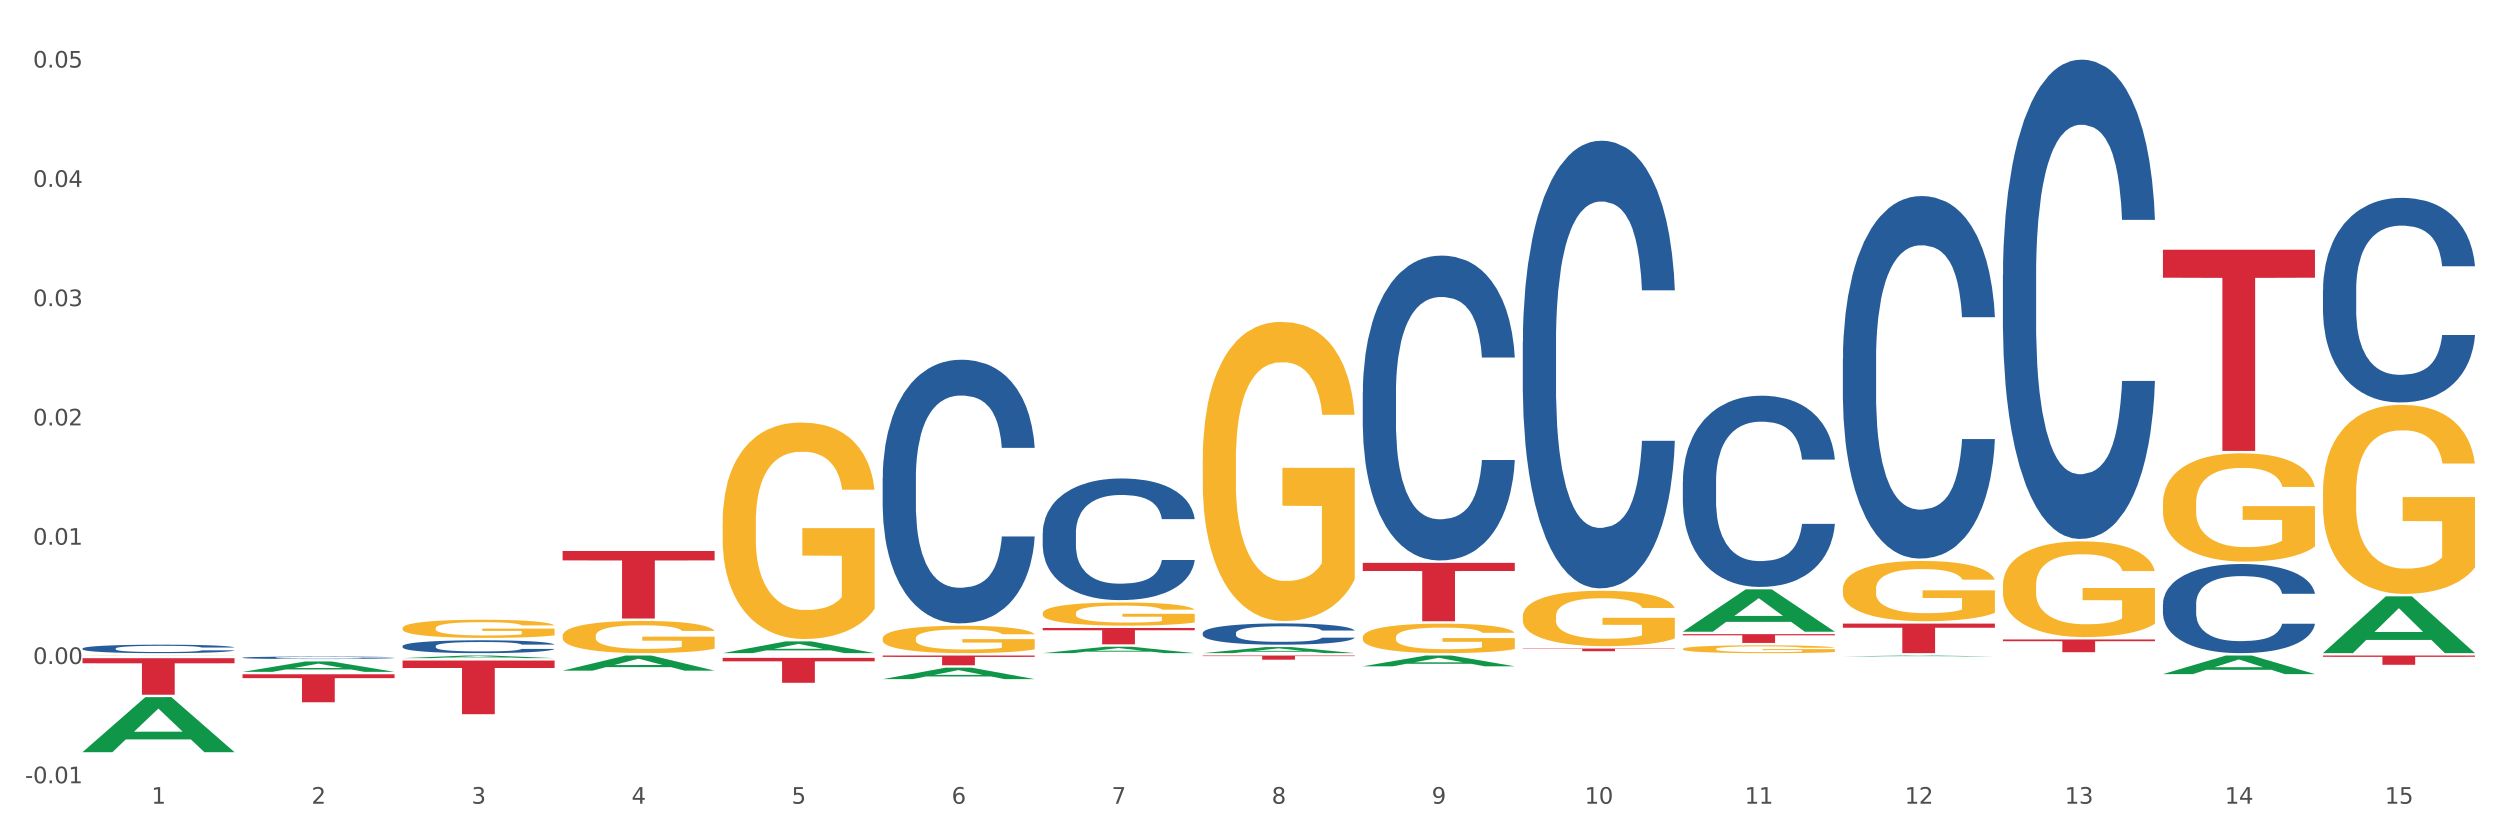 <?xml version="1.0" encoding="utf-8" standalone="no"?>
<!DOCTYPE svg PUBLIC "-//W3C//DTD SVG 1.1//EN"
  "http://www.w3.org/Graphics/SVG/1.1/DTD/svg11.dtd">
<svg xmlns:xlink="http://www.w3.org/1999/xlink" width="1080pt" height="360pt" viewBox="0 0 1080 360" xmlns="http://www.w3.org/2000/svg" version="1.1">
 <rect x="0" y="0" width="1080" height="360" fill="#333333" stroke="none"/>
 <defs>
  <style type="text/css">*{stroke-linejoin: round; stroke-linecap: butt}</style>
 </defs>
 <g id="figure_1">
  <g id="patch_1">
   <path d="M 0 360 
L 1080 360 
L 1080 0 
L 0 0 
z
" style="fill: #ffffff; stroke: #ffffff; stroke-linejoin: miter"/>
  </g>
  <g id="axes_1">
   <g id="matplotlib.axis_1">
    <g id="xtick_1">
     <g id="text_1">
      <!-- 1 -->
      <g style="fill: #4d4d4d" transform="translate(65.423 347.204) scale(0.096 -0.096)">
       <defs>
        <path id="DejaVuSans-31" d="M 794 531 
L 1825 531 
L 1825 4091 
L 703 3866 
L 703 4441 
L 1819 4666 
L 2450 4666 
L 2450 531 
L 3481 531 
L 3481 0 
L 794 0 
L 794 531 
z
" transform="scale(0.016)"/>
       </defs>
       <use xlink:href="#DejaVuSans-31"/>
      </g>
     </g>
    </g>
    <g id="xtick_2">
     <g id="text_2">
      <!-- 2 -->
      <g style="fill: #4d4d4d" transform="translate(134.558 347.204) scale(0.096 -0.096)">
       <defs>
        <path id="DejaVuSans-32" d="M 1228 531 
L 3431 531 
L 3431 0 
L 469 0 
L 469 531 
Q 828 903 1448 1529 
Q 2069 2156 2228 2338 
Q 2531 2678 2651 2914 
Q 2772 3150 2772 3378 
Q 2772 3750 2511 3984 
Q 2250 4219 1831 4219 
Q 1534 4219 1204 4116 
Q 875 4013 500 3803 
L 500 4441 
Q 881 4594 1212 4672 
Q 1544 4750 1819 4750 
Q 2544 4750 2975 4387 
Q 3406 4025 3406 3419 
Q 3406 3131 3298 2873 
Q 3191 2616 2906 2266 
Q 2828 2175 2409 1742 
Q 1991 1309 1228 531 
z
" transform="scale(0.016)"/>
       </defs>
       <use xlink:href="#DejaVuSans-32"/>
      </g>
     </g>
    </g>
    <g id="xtick_3">
     <g id="text_3">
      <!-- 3 -->
      <g style="fill: #4d4d4d" transform="translate(203.693 347.204) scale(0.096 -0.096)">
       <defs>
        <path id="DejaVuSans-33" d="M 2597 2516 
Q 3050 2419 3304 2112 
Q 3559 1806 3559 1356 
Q 3559 666 3084 287 
Q 2609 -91 1734 -91 
Q 1441 -91 1130 -33 
Q 819 25 488 141 
L 488 750 
Q 750 597 1062 519 
Q 1375 441 1716 441 
Q 2309 441 2620 675 
Q 2931 909 2931 1356 
Q 2931 1769 2642 2001 
Q 2353 2234 1838 2234 
L 1294 2234 
L 1294 2753 
L 1863 2753 
Q 2328 2753 2575 2939 
Q 2822 3125 2822 3475 
Q 2822 3834 2567 4026 
Q 2313 4219 1838 4219 
Q 1578 4219 1281 4162 
Q 984 4106 628 3988 
L 628 4550 
Q 988 4650 1302 4700 
Q 1616 4750 1894 4750 
Q 2613 4750 3031 4423 
Q 3450 4097 3450 3541 
Q 3450 3153 3228 2886 
Q 3006 2619 2597 2516 
z
" transform="scale(0.016)"/>
       </defs>
       <use xlink:href="#DejaVuSans-33"/>
      </g>
     </g>
    </g>
    <g id="xtick_4">
     <g id="text_4">
      <!-- 4 -->
      <g style="fill: #4d4d4d" transform="translate(272.827 347.204) scale(0.096 -0.096)">
       <defs>
        <path id="DejaVuSans-34" d="M 2419 4116 
L 825 1625 
L 2419 1625 
L 2419 4116 
z
M 2253 4666 
L 3047 4666 
L 3047 1625 
L 3713 1625 
L 3713 1100 
L 3047 1100 
L 3047 0 
L 2419 0 
L 2419 1100 
L 313 1100 
L 313 1709 
L 2253 4666 
z
" transform="scale(0.016)"/>
       </defs>
       <use xlink:href="#DejaVuSans-34"/>
      </g>
     </g>
    </g>
    <g id="xtick_5">
     <g id="text_5">
      <!-- 5 -->
      <g style="fill: #4d4d4d" transform="translate(341.962 347.204) scale(0.096 -0.096)">
       <defs>
        <path id="DejaVuSans-35" d="M 691 4666 
L 3169 4666 
L 3169 4134 
L 1269 4134 
L 1269 2991 
Q 1406 3038 1543 3061 
Q 1681 3084 1819 3084 
Q 2600 3084 3056 2656 
Q 3513 2228 3513 1497 
Q 3513 744 3044 326 
Q 2575 -91 1722 -91 
Q 1428 -91 1123 -41 
Q 819 9 494 109 
L 494 744 
Q 775 591 1075 516 
Q 1375 441 1709 441 
Q 2250 441 2565 725 
Q 2881 1009 2881 1497 
Q 2881 1984 2565 2268 
Q 2250 2553 1709 2553 
Q 1456 2553 1204 2497 
Q 953 2441 691 2322 
L 691 4666 
z
" transform="scale(0.016)"/>
       </defs>
       <use xlink:href="#DejaVuSans-35"/>
      </g>
     </g>
    </g>
    <g id="xtick_6">
     <g id="text_6">
      <!-- 6 -->
      <g style="fill: #4d4d4d" transform="translate(411.096 347.204) scale(0.096 -0.096)">
       <defs>
        <path id="DejaVuSans-36" d="M 2113 2584 
Q 1688 2584 1439 2293 
Q 1191 2003 1191 1497 
Q 1191 994 1439 701 
Q 1688 409 2113 409 
Q 2538 409 2786 701 
Q 3034 994 3034 1497 
Q 3034 2003 2786 2293 
Q 2538 2584 2113 2584 
z
M 3366 4563 
L 3366 3988 
Q 3128 4100 2886 4159 
Q 2644 4219 2406 4219 
Q 1781 4219 1451 3797 
Q 1122 3375 1075 2522 
Q 1259 2794 1537 2939 
Q 1816 3084 2150 3084 
Q 2853 3084 3261 2657 
Q 3669 2231 3669 1497 
Q 3669 778 3244 343 
Q 2819 -91 2113 -91 
Q 1303 -91 875 529 
Q 447 1150 447 2328 
Q 447 3434 972 4092 
Q 1497 4750 2381 4750 
Q 2619 4750 2861 4703 
Q 3103 4656 3366 4563 
z
" transform="scale(0.016)"/>
       </defs>
       <use xlink:href="#DejaVuSans-36"/>
      </g>
     </g>
    </g>
    <g id="xtick_7">
     <g id="text_7">
      <!-- 7 -->
      <g style="fill: #4d4d4d" transform="translate(480.231 347.204) scale(0.096 -0.096)">
       <defs>
        <path id="DejaVuSans-37" d="M 525 4666 
L 3525 4666 
L 3525 4397 
L 1831 0 
L 1172 0 
L 2766 4134 
L 525 4134 
L 525 4666 
z
" transform="scale(0.016)"/>
       </defs>
       <use xlink:href="#DejaVuSans-37"/>
      </g>
     </g>
    </g>
    <g id="xtick_8">
     <g id="text_8">
      <!-- 8 -->
      <g style="fill: #4d4d4d" transform="translate(549.365 347.204) scale(0.096 -0.096)">
       <defs>
        <path id="DejaVuSans-38" d="M 2034 2216 
Q 1584 2216 1326 1975 
Q 1069 1734 1069 1313 
Q 1069 891 1326 650 
Q 1584 409 2034 409 
Q 2484 409 2743 651 
Q 3003 894 3003 1313 
Q 3003 1734 2745 1975 
Q 2488 2216 2034 2216 
z
M 1403 2484 
Q 997 2584 770 2862 
Q 544 3141 544 3541 
Q 544 4100 942 4425 
Q 1341 4750 2034 4750 
Q 2731 4750 3128 4425 
Q 3525 4100 3525 3541 
Q 3525 3141 3298 2862 
Q 3072 2584 2669 2484 
Q 3125 2378 3379 2068 
Q 3634 1759 3634 1313 
Q 3634 634 3220 271 
Q 2806 -91 2034 -91 
Q 1263 -91 848 271 
Q 434 634 434 1313 
Q 434 1759 690 2068 
Q 947 2378 1403 2484 
z
M 1172 3481 
Q 1172 3119 1398 2916 
Q 1625 2713 2034 2713 
Q 2441 2713 2670 2916 
Q 2900 3119 2900 3481 
Q 2900 3844 2670 4047 
Q 2441 4250 2034 4250 
Q 1625 4250 1398 4047 
Q 1172 3844 1172 3481 
z
" transform="scale(0.016)"/>
       </defs>
       <use xlink:href="#DejaVuSans-38"/>
      </g>
     </g>
    </g>
    <g id="xtick_9">
     <g id="text_9">
      <!-- 9 -->
      <g style="fill: #4d4d4d" transform="translate(618.5 347.204) scale(0.096 -0.096)">
       <defs>
        <path id="DejaVuSans-39" d="M 703 97 
L 703 672 
Q 941 559 1184 500 
Q 1428 441 1663 441 
Q 2288 441 2617 861 
Q 2947 1281 2994 2138 
Q 2813 1869 2534 1725 
Q 2256 1581 1919 1581 
Q 1219 1581 811 2004 
Q 403 2428 403 3163 
Q 403 3881 828 4315 
Q 1253 4750 1959 4750 
Q 2769 4750 3195 4129 
Q 3622 3509 3622 2328 
Q 3622 1225 3098 567 
Q 2575 -91 1691 -91 
Q 1453 -91 1209 -44 
Q 966 3 703 97 
z
M 1959 2075 
Q 2384 2075 2632 2365 
Q 2881 2656 2881 3163 
Q 2881 3666 2632 3958 
Q 2384 4250 1959 4250 
Q 1534 4250 1286 3958 
Q 1038 3666 1038 3163 
Q 1038 2656 1286 2365 
Q 1534 2075 1959 2075 
z
" transform="scale(0.016)"/>
       </defs>
       <use xlink:href="#DejaVuSans-39"/>
      </g>
     </g>
    </g>
    <g id="xtick_10">
     <g id="text_10">
      <!-- 10 -->
      <g style="fill: #4d4d4d" transform="translate(684.58 347.204) scale(0.096 -0.096)">
       <defs>
        <path id="DejaVuSans-30" d="M 2034 4250 
Q 1547 4250 1301 3770 
Q 1056 3291 1056 2328 
Q 1056 1369 1301 889 
Q 1547 409 2034 409 
Q 2525 409 2770 889 
Q 3016 1369 3016 2328 
Q 3016 3291 2770 3770 
Q 2525 4250 2034 4250 
z
M 2034 4750 
Q 2819 4750 3233 4129 
Q 3647 3509 3647 2328 
Q 3647 1150 3233 529 
Q 2819 -91 2034 -91 
Q 1250 -91 836 529 
Q 422 1150 422 2328 
Q 422 3509 836 4129 
Q 1250 4750 2034 4750 
z
" transform="scale(0.016)"/>
       </defs>
       <use xlink:href="#DejaVuSans-31"/>
       <use xlink:href="#DejaVuSans-30" transform="translate(63.623 0)"/>
      </g>
     </g>
    </g>
    <g id="xtick_11">
     <g id="text_11">
      <!-- 11 -->
      <g style="fill: #4d4d4d" transform="translate(753.715 347.204) scale(0.096 -0.096)">
       <use xlink:href="#DejaVuSans-31"/>
       <use xlink:href="#DejaVuSans-31" transform="translate(63.623 0)"/>
      </g>
     </g>
    </g>
    <g id="xtick_12">
     <g id="text_12">
      <!-- 12 -->
      <g style="fill: #4d4d4d" transform="translate(822.849 347.204) scale(0.096 -0.096)">
       <use xlink:href="#DejaVuSans-31"/>
       <use xlink:href="#DejaVuSans-32" transform="translate(63.623 0)"/>
      </g>
     </g>
    </g>
    <g id="xtick_13">
     <g id="text_13">
      <!-- 13 -->
      <g style="fill: #4d4d4d" transform="translate(891.984 347.204) scale(0.096 -0.096)">
       <use xlink:href="#DejaVuSans-31"/>
       <use xlink:href="#DejaVuSans-33" transform="translate(63.623 0)"/>
      </g>
     </g>
    </g>
    <g id="xtick_14">
     <g id="text_14">
      <!-- 14 -->
      <g style="fill: #4d4d4d" transform="translate(961.119 347.204) scale(0.096 -0.096)">
       <use xlink:href="#DejaVuSans-31"/>
       <use xlink:href="#DejaVuSans-34" transform="translate(63.623 0)"/>
      </g>
     </g>
    </g>
    <g id="xtick_15">
     <g id="text_15">
      <!-- 15 -->
      <g style="fill: #4d4d4d" transform="translate(1030.253 347.204) scale(0.096 -0.096)">
       <use xlink:href="#DejaVuSans-31"/>
       <use xlink:href="#DejaVuSans-35" transform="translate(63.623 0)"/>
      </g>
     </g>
    </g>
    <g id="xtick_16"/>
    <g id="xtick_17"/>
    <g id="xtick_18"/>
    <g id="xtick_19"/>
    <g id="xtick_20"/>
    <g id="xtick_21"/>
    <g id="xtick_22"/>
    <g id="xtick_23"/>
    <g id="xtick_24"/>
    <g id="xtick_25"/>
    <g id="xtick_26"/>
    <g id="xtick_27"/>
    <g id="xtick_28"/>
    <g id="xtick_29"/>
   </g>
   <g id="matplotlib.axis_2">
    <g id="ytick_1">
     <g id="text_16">
      <!-- -0.01 -->
      <g style="fill: #4d4d4d" transform="translate(10.8 338.37) scale(0.096 -0.096)">
       <defs>
        <path id="DejaVuSans-2d" d="M 313 2009 
L 1997 2009 
L 1997 1497 
L 313 1497 
L 313 2009 
z
" transform="scale(0.016)"/>
        <path id="DejaVuSans-2e" d="M 684 794 
L 1344 794 
L 1344 0 
L 684 0 
L 684 794 
z
" transform="scale(0.016)"/>
       </defs>
       <use xlink:href="#DejaVuSans-2d"/>
       <use xlink:href="#DejaVuSans-30" transform="translate(36.084 0)"/>
       <use xlink:href="#DejaVuSans-2e" transform="translate(99.707 0)"/>
       <use xlink:href="#DejaVuSans-30" transform="translate(131.494 0)"/>
       <use xlink:href="#DejaVuSans-31" transform="translate(195.117 0)"/>
      </g>
     </g>
    </g>
    <g id="ytick_2">
     <g id="text_17">
      <!-- 0.00 -->
      <g style="fill: #4d4d4d" transform="translate(14.264 286.842) scale(0.096 -0.096)">
       <use xlink:href="#DejaVuSans-30"/>
       <use xlink:href="#DejaVuSans-2e" transform="translate(63.623 0)"/>
       <use xlink:href="#DejaVuSans-30" transform="translate(95.41 0)"/>
       <use xlink:href="#DejaVuSans-30" transform="translate(159.033 0)"/>
      </g>
     </g>
    </g>
    <g id="ytick_3">
     <g id="text_18">
      <!-- 0.01 -->
      <g style="fill: #4d4d4d" transform="translate(14.264 235.314) scale(0.096 -0.096)">
       <use xlink:href="#DejaVuSans-30"/>
       <use xlink:href="#DejaVuSans-2e" transform="translate(63.623 0)"/>
       <use xlink:href="#DejaVuSans-30" transform="translate(95.41 0)"/>
       <use xlink:href="#DejaVuSans-31" transform="translate(159.033 0)"/>
      </g>
     </g>
    </g>
    <g id="ytick_4">
     <g id="text_19">
      <!-- 0.02 -->
      <g style="fill: #4d4d4d" transform="translate(14.264 183.786) scale(0.096 -0.096)">
       <use xlink:href="#DejaVuSans-30"/>
       <use xlink:href="#DejaVuSans-2e" transform="translate(63.623 0)"/>
       <use xlink:href="#DejaVuSans-30" transform="translate(95.41 0)"/>
       <use xlink:href="#DejaVuSans-32" transform="translate(159.033 0)"/>
      </g>
     </g>
    </g>
    <g id="ytick_5">
     <g id="text_20">
      <!-- 0.03 -->
      <g style="fill: #4d4d4d" transform="translate(14.264 132.258) scale(0.096 -0.096)">
       <use xlink:href="#DejaVuSans-30"/>
       <use xlink:href="#DejaVuSans-2e" transform="translate(63.623 0)"/>
       <use xlink:href="#DejaVuSans-30" transform="translate(95.41 0)"/>
       <use xlink:href="#DejaVuSans-33" transform="translate(159.033 0)"/>
      </g>
     </g>
    </g>
    <g id="ytick_6">
     <g id="text_21">
      <!-- 0.04 -->
      <g style="fill: #4d4d4d" transform="translate(14.264 80.73) scale(0.096 -0.096)">
       <use xlink:href="#DejaVuSans-30"/>
       <use xlink:href="#DejaVuSans-2e" transform="translate(63.623 0)"/>
       <use xlink:href="#DejaVuSans-30" transform="translate(95.41 0)"/>
       <use xlink:href="#DejaVuSans-34" transform="translate(159.033 0)"/>
      </g>
     </g>
    </g>
    <g id="ytick_7">
     <g id="text_22">
      <!-- 0.05 -->
      <g style="fill: #4d4d4d" transform="translate(14.264 29.202) scale(0.096 -0.096)">
       <use xlink:href="#DejaVuSans-30"/>
       <use xlink:href="#DejaVuSans-2e" transform="translate(63.623 0)"/>
       <use xlink:href="#DejaVuSans-30" transform="translate(95.41 0)"/>
       <use xlink:href="#DejaVuSans-35" transform="translate(159.033 0)"/>
      </g>
     </g>
    </g>
    <g id="ytick_8"/>
    <g id="ytick_9"/>
    <g id="ytick_10"/>
    <g id="ytick_11"/>
    <g id="ytick_12"/>
    <g id="ytick_13"/>
   </g>
   <g id="PolyCollection_1">
    <path d="M 35.639 324.905 
L 35.706 324.882 
L 62.79 301.164 
L 74.03 301.142 
L 101.316 324.95 
L 88.316 324.95 
L 82.425 319.406 
L 54.462 319.406 
L 54.259 319.495 
L 48.571 324.95 
L 35.639 324.95 
L 35.639 324.905 
L 57.983 316.097 
L 78.905 316.075 
L 68.545 306.216 
L 68.41 306.172 
L 68.274 306.239 
L 57.915 316.075 
L 57.983 316.097 
L 35.639 324.905 
z
" clip-path="url(#p982b2b7603)" style="fill: #109648"/>
    <path d="M 726.984 208.062 
L 727.062 207.986 
L 727.062 205.874 
L 727.295 203.007 
L 728.148 197.725 
L 729.235 193.726 
L 731.099 189.048 
L 732.108 187.086 
L 733.428 184.898 
L 736.145 181.351 
L 739.25 178.333 
L 741.424 176.673 
L 743.054 175.617 
L 746.703 173.731 
L 748.799 172.901 
L 750.973 172.222 
L 752.836 171.769 
L 755.941 171.241 
L 758.425 171.014 
L 761.298 170.939 
L 763.705 171.014 
L 766.888 171.316 
L 771.546 172.222 
L 773.331 172.75 
L 775.738 173.655 
L 778.222 174.862 
L 780.24 176.07 
L 782.569 177.805 
L 784.976 180.069 
L 787.305 182.936 
L 788.935 185.577 
L 790.255 188.369 
L 791.42 191.764 
L 792.274 195.461 
L 792.662 198.555 
L 778.455 198.555 
L 778.067 195.763 
L 777.29 192.745 
L 776.514 190.708 
L 775.66 189.048 
L 774.34 187.161 
L 773.176 185.954 
L 771.235 184.52 
L 769.449 183.615 
L 767.974 183.087 
L 766.189 182.634 
L 762.385 182.181 
L 759.668 182.181 
L 757.96 182.332 
L 755.864 182.71 
L 754.078 183.238 
L 751.982 184.143 
L 750.352 185.124 
L 748.721 186.407 
L 747.79 187.312 
L 746.392 188.972 
L 745.461 190.33 
L 744.219 192.669 
L 743.52 194.329 
L 742.278 198.63 
L 741.734 201.799 
L 741.501 203.987 
L 741.346 206.402 
L 741.346 218.173 
L 741.812 223.454 
L 742.2 225.718 
L 742.821 228.283 
L 743.986 231.603 
L 745.694 234.848 
L 747.479 237.187 
L 748.954 238.621 
L 750.352 239.677 
L 751.749 240.507 
L 753.457 241.261 
L 754.854 241.714 
L 756.95 242.167 
L 759.435 242.393 
L 761.376 242.393 
L 765.335 242.016 
L 767.12 241.639 
L 768.828 241.111 
L 770.692 240.281 
L 772.167 239.375 
L 773.021 238.696 
L 774.418 237.262 
L 775.505 235.753 
L 776.436 234.018 
L 777.058 232.509 
L 777.756 230.245 
L 778.3 227.68 
L 778.455 226.322 
L 792.662 226.322 
L 792.351 229.038 
L 791.808 231.679 
L 790.721 235.225 
L 789.867 237.262 
L 788.547 239.752 
L 787.15 241.865 
L 785.209 244.204 
L 783.423 245.94 
L 781.56 247.449 
L 779.542 248.807 
L 775.893 250.693 
L 774.573 251.221 
L 771.778 252.127 
L 769.605 252.655 
L 766.422 253.183 
L 763.161 253.485 
L 759.745 253.56 
L 756.718 253.41 
L 753.379 252.957 
L 751.283 252.504 
L 748.954 251.825 
L 746.237 250.769 
L 743.675 249.486 
L 741.269 247.977 
L 739.017 246.241 
L 736.921 244.28 
L 734.204 241.035 
L 732.185 237.866 
L 730.71 234.923 
L 729.701 232.433 
L 728.692 229.264 
L 728.148 227.076 
L 727.295 221.794 
L 726.984 216.89 
L 726.984 208.062 
z
" clip-path="url(#p982b2b7603)" style="fill: #255c99"/>
    <path d="M 657.849 147.679 
L 657.927 147.502 
L 657.927 142.557 
L 658.16 135.845 
L 659.014 123.482 
L 660.101 114.121 
L 661.964 103.17 
L 662.973 98.578 
L 664.293 93.456 
L 667.01 85.154 
L 670.116 78.089 
L 672.289 74.204 
L 673.92 71.731 
L 677.568 67.315 
L 679.664 65.372 
L 681.838 63.783 
L 683.701 62.723 
L 686.807 61.487 
L 689.291 60.957 
L 692.163 60.78 
L 694.57 60.957 
L 697.753 61.663 
L 702.411 63.783 
L 704.197 65.019 
L 706.603 67.139 
L 709.087 69.965 
L 711.106 72.791 
L 713.435 76.853 
L 715.842 82.152 
L 718.171 88.863 
L 719.801 95.045 
L 721.121 101.58 
L 722.285 109.528 
L 723.139 118.183 
L 723.527 125.424 
L 709.32 125.424 
L 708.932 118.889 
L 708.156 111.824 
L 707.38 107.056 
L 706.526 103.17 
L 705.206 98.754 
L 704.041 95.928 
L 702.1 92.572 
L 700.315 90.453 
L 698.84 89.217 
L 697.054 88.157 
L 693.25 87.097 
L 690.533 87.097 
L 688.825 87.45 
L 686.729 88.334 
L 684.943 89.57 
L 682.847 91.689 
L 681.217 93.985 
L 679.587 96.988 
L 678.655 99.108 
L 677.258 102.993 
L 676.326 106.172 
L 675.084 111.648 
L 674.385 115.534 
L 673.143 125.601 
L 672.6 133.019 
L 672.367 138.141 
L 672.212 143.793 
L 672.212 171.347 
L 672.677 183.71 
L 673.066 189.009 
L 673.687 195.014 
L 674.851 202.786 
L 676.559 210.38 
L 678.345 215.856 
L 679.82 219.212 
L 681.217 221.684 
L 682.614 223.627 
L 684.322 225.393 
L 685.72 226.453 
L 687.816 227.513 
L 690.3 228.043 
L 692.241 228.043 
L 696.2 227.16 
L 697.986 226.276 
L 699.694 225.04 
L 701.557 223.097 
L 703.032 220.978 
L 703.886 219.388 
L 705.283 216.032 
L 706.37 212.5 
L 707.302 208.437 
L 707.923 204.905 
L 708.622 199.606 
L 709.165 193.601 
L 709.32 190.422 
L 723.527 190.422 
L 723.217 196.78 
L 722.673 202.962 
L 721.586 211.263 
L 720.732 216.032 
L 719.413 221.861 
L 718.015 226.806 
L 716.074 232.282 
L 714.289 236.344 
L 712.426 239.876 
L 710.407 243.056 
L 706.758 247.471 
L 705.439 248.708 
L 702.644 250.827 
L 700.47 252.063 
L 697.287 253.3 
L 694.027 254.006 
L 690.611 254.183 
L 687.583 253.83 
L 684.245 252.77 
L 682.149 251.71 
L 679.82 250.121 
L 677.103 247.648 
L 674.541 244.645 
L 672.134 241.113 
L 669.883 237.05 
L 667.787 232.458 
L 665.069 224.863 
L 663.051 217.445 
L 661.576 210.557 
L 660.567 204.728 
L 659.557 197.31 
L 659.014 192.188 
L 658.16 179.824 
L 657.849 168.344 
L 657.849 147.679 
z
" clip-path="url(#p982b2b7603)" style="fill: #255c99"/>
    <path d="M 588.715 169.599 
L 588.793 169.478 
L 588.793 166.11 
L 589.025 161.539 
L 589.879 153.119 
L 590.966 146.744 
L 592.829 139.287 
L 593.839 136.159 
L 595.158 132.671 
L 597.876 127.017 
L 600.981 122.206 
L 603.155 119.56 
L 604.785 117.876 
L 608.434 114.869 
L 610.53 113.545 
L 612.704 112.463 
L 614.567 111.741 
L 617.672 110.899 
L 620.156 110.538 
L 623.029 110.418 
L 625.435 110.538 
L 628.618 111.019 
L 633.276 112.463 
L 635.062 113.305 
L 637.469 114.748 
L 639.953 116.673 
L 641.971 118.597 
L 644.3 121.364 
L 646.707 124.973 
L 649.036 129.543 
L 650.666 133.753 
L 651.986 138.204 
L 653.151 143.617 
L 654.005 149.511 
L 654.393 154.443 
L 640.186 154.443 
L 639.798 149.992 
L 639.021 145.181 
L 638.245 141.933 
L 637.391 139.287 
L 636.071 136.279 
L 634.907 134.355 
L 632.966 132.069 
L 631.18 130.626 
L 629.705 129.784 
L 627.92 129.062 
L 624.116 128.341 
L 621.399 128.341 
L 619.691 128.581 
L 617.594 129.183 
L 615.809 130.025 
L 613.713 131.468 
L 612.083 133.032 
L 610.452 135.077 
L 609.521 136.52 
L 608.123 139.166 
L 607.192 141.331 
L 605.949 145.06 
L 605.251 147.707 
L 604.009 154.563 
L 603.465 159.615 
L 603.232 163.103 
L 603.077 166.952 
L 603.077 185.717 
L 603.543 194.137 
L 603.931 197.745 
L 604.552 201.835 
L 605.717 207.128 
L 607.425 212.3 
L 609.21 216.029 
L 610.685 218.314 
L 612.083 219.998 
L 613.48 221.321 
L 615.188 222.524 
L 616.585 223.246 
L 618.681 223.968 
L 621.166 224.329 
L 623.106 224.329 
L 627.066 223.727 
L 628.851 223.126 
L 630.559 222.284 
L 632.422 220.961 
L 633.898 219.517 
L 634.751 218.435 
L 636.149 216.149 
L 637.236 213.743 
L 638.167 210.977 
L 638.788 208.571 
L 639.487 204.963 
L 640.031 200.873 
L 640.186 198.708 
L 654.393 198.708 
L 654.082 203.038 
L 653.539 207.248 
L 652.452 212.901 
L 651.598 216.149 
L 650.278 220.119 
L 648.881 223.487 
L 646.94 227.215 
L 645.154 229.982 
L 643.291 232.388 
L 641.273 234.553 
L 637.624 237.56 
L 636.304 238.402 
L 633.509 239.845 
L 631.336 240.687 
L 628.153 241.529 
L 624.892 242.011 
L 621.476 242.131 
L 618.448 241.89 
L 615.11 241.169 
L 613.014 240.447 
L 610.685 239.364 
L 607.968 237.68 
L 605.406 235.635 
L 602.999 233.23 
L 600.748 230.463 
L 598.652 227.336 
L 595.935 222.163 
L 593.916 217.111 
L 592.441 212.42 
L 591.432 208.451 
L 590.423 203.399 
L 589.879 199.911 
L 589.025 191.491 
L 588.715 183.672 
L 588.715 169.599 
z
" clip-path="url(#p982b2b7603)" style="fill: #255c99"/>
    <path d="M 519.58 273.447 
L 519.658 273.439 
L 519.658 273.204 
L 519.891 272.885 
L 520.745 272.297 
L 521.832 271.852 
L 523.695 271.332 
L 524.704 271.114 
L 526.024 270.87 
L 528.741 270.476 
L 531.846 270.14 
L 534.02 269.956 
L 535.65 269.838 
L 539.299 269.628 
L 541.395 269.536 
L 543.569 269.46 
L 545.432 269.41 
L 548.538 269.351 
L 551.022 269.326 
L 553.894 269.318 
L 556.301 269.326 
L 559.484 269.36 
L 564.142 269.46 
L 565.927 269.519 
L 568.334 269.62 
L 570.818 269.754 
L 572.837 269.889 
L 575.166 270.082 
L 577.572 270.333 
L 579.901 270.652 
L 581.532 270.946 
L 582.852 271.257 
L 584.016 271.634 
L 584.87 272.045 
L 585.258 272.39 
L 571.051 272.39 
L 570.663 272.079 
L 569.887 271.743 
L 569.11 271.517 
L 568.256 271.332 
L 566.937 271.122 
L 565.772 270.988 
L 563.831 270.828 
L 562.046 270.728 
L 560.571 270.669 
L 558.785 270.619 
L 554.981 270.568 
L 552.264 270.568 
L 550.556 270.585 
L 548.46 270.627 
L 546.674 270.686 
L 544.578 270.787 
L 542.948 270.896 
L 541.318 271.038 
L 540.386 271.139 
L 538.989 271.324 
L 538.057 271.475 
L 536.815 271.735 
L 536.116 271.92 
L 534.874 272.398 
L 534.331 272.75 
L 534.098 272.994 
L 533.943 273.262 
L 533.943 274.572 
L 534.408 275.159 
L 534.796 275.411 
L 535.418 275.696 
L 536.582 276.066 
L 538.29 276.426 
L 540.076 276.687 
L 541.551 276.846 
L 542.948 276.964 
L 544.345 277.056 
L 546.053 277.14 
L 547.451 277.19 
L 549.547 277.241 
L 552.031 277.266 
L 553.972 277.266 
L 557.931 277.224 
L 559.717 277.182 
L 561.425 277.123 
L 563.288 277.031 
L 564.763 276.93 
L 565.617 276.854 
L 567.014 276.695 
L 568.101 276.527 
L 569.033 276.334 
L 569.654 276.166 
L 570.353 275.914 
L 570.896 275.629 
L 571.051 275.478 
L 585.258 275.478 
L 584.948 275.78 
L 584.404 276.074 
L 583.317 276.468 
L 582.463 276.695 
L 581.144 276.972 
L 579.746 277.207 
L 577.805 277.467 
L 576.02 277.66 
L 574.157 277.828 
L 572.138 277.979 
L 568.489 278.189 
L 567.17 278.248 
L 564.375 278.348 
L 562.201 278.407 
L 559.018 278.466 
L 555.757 278.499 
L 552.342 278.508 
L 549.314 278.491 
L 545.976 278.441 
L 543.88 278.39 
L 541.551 278.315 
L 538.833 278.197 
L 536.272 278.055 
L 533.865 277.887 
L 531.614 277.694 
L 529.517 277.476 
L 526.8 277.115 
L 524.782 276.762 
L 523.307 276.435 
L 522.298 276.158 
L 521.288 275.805 
L 520.745 275.562 
L 519.891 274.974 
L 519.58 274.429 
L 519.58 273.447 
z
" clip-path="url(#p982b2b7603)" style="fill: #255c99"/>
    <path d="M 450.446 230.31 
L 450.523 230.262 
L 450.523 228.918 
L 450.756 227.095 
L 451.61 223.735 
L 452.697 221.192 
L 454.56 218.216 
L 455.57 216.968 
L 456.889 215.577 
L 459.607 213.321 
L 462.712 211.401 
L 464.886 210.345 
L 466.516 209.674 
L 470.165 208.474 
L 472.261 207.946 
L 474.434 207.514 
L 476.298 207.226 
L 479.403 206.89 
L 481.887 206.746 
L 484.76 206.698 
L 487.166 206.746 
L 490.349 206.938 
L 495.007 207.514 
L 496.793 207.85 
L 499.2 208.426 
L 501.684 209.194 
L 503.702 209.961 
L 506.031 211.065 
L 508.438 212.505 
L 510.767 214.329 
L 512.397 216.009 
L 513.717 217.784 
L 514.881 219.944 
L 515.735 222.296 
L 516.124 224.263 
L 501.917 224.263 
L 501.529 222.488 
L 500.752 220.568 
L 499.976 219.272 
L 499.122 218.216 
L 497.802 217.016 
L 496.638 216.248 
L 494.697 215.337 
L 492.911 214.761 
L 491.436 214.425 
L 489.651 214.137 
L 485.847 213.849 
L 483.129 213.849 
L 481.422 213.945 
L 479.325 214.185 
L 477.54 214.521 
L 475.444 215.097 
L 473.813 215.721 
L 472.183 216.536 
L 471.252 217.112 
L 469.854 218.168 
L 468.923 219.032 
L 467.68 220.52 
L 466.982 221.576 
L 465.74 224.311 
L 465.196 226.327 
L 464.963 227.719 
L 464.808 229.254 
L 464.808 236.741 
L 465.274 240.101 
L 465.662 241.541 
L 466.283 243.172 
L 467.447 245.284 
L 469.155 247.348 
L 470.941 248.835 
L 472.416 249.747 
L 473.813 250.419 
L 475.211 250.947 
L 476.919 251.427 
L 478.316 251.715 
L 480.412 252.003 
L 482.897 252.147 
L 484.837 252.147 
L 488.797 251.907 
L 490.582 251.667 
L 492.29 251.331 
L 494.153 250.803 
L 495.628 250.227 
L 496.482 249.795 
L 497.88 248.883 
L 498.967 247.924 
L 499.898 246.82 
L 500.519 245.86 
L 501.218 244.42 
L 501.761 242.788 
L 501.917 241.924 
L 516.124 241.924 
L 515.813 243.652 
L 515.27 245.332 
L 514.183 247.588 
L 513.329 248.883 
L 512.009 250.467 
L 510.612 251.811 
L 508.671 253.299 
L 506.885 254.403 
L 505.022 255.362 
L 503.004 256.226 
L 499.355 257.426 
L 498.035 257.762 
L 495.24 258.338 
L 493.067 258.674 
L 489.884 259.01 
L 486.623 259.202 
L 483.207 259.25 
L 480.179 259.154 
L 476.841 258.866 
L 474.745 258.578 
L 472.416 258.146 
L 469.699 257.474 
L 467.137 256.658 
L 464.73 255.698 
L 462.479 254.594 
L 460.383 253.347 
L 457.666 251.283 
L 455.647 249.267 
L 454.172 247.396 
L 453.163 245.812 
L 452.154 243.796 
L 451.61 242.404 
L 450.756 239.045 
L 450.446 235.925 
L 450.446 230.31 
z
" clip-path="url(#p982b2b7603)" style="fill: #255c99"/>
    <path d="M 381.311 206.578 
L 381.389 206.474 
L 381.389 203.562 
L 381.622 199.609 
L 382.476 192.327 
L 383.563 186.814 
L 385.426 180.365 
L 386.435 177.66 
L 387.755 174.643 
L 390.472 169.754 
L 393.577 165.593 
L 395.751 163.305 
L 397.381 161.849 
L 401.03 159.248 
L 403.126 158.104 
L 405.3 157.168 
L 407.163 156.543 
L 410.268 155.815 
L 412.753 155.503 
L 415.625 155.399 
L 418.032 155.503 
L 421.215 155.919 
L 425.873 157.168 
L 427.658 157.896 
L 430.065 159.144 
L 432.549 160.808 
L 434.568 162.473 
L 436.897 164.865 
L 439.303 167.986 
L 441.632 171.939 
L 443.263 175.58 
L 444.582 179.428 
L 445.747 184.109 
L 446.601 189.206 
L 446.989 193.471 
L 432.782 193.471 
L 432.394 189.623 
L 431.618 185.462 
L 430.841 182.653 
L 429.987 180.365 
L 428.668 177.764 
L 427.503 176.1 
L 425.562 174.123 
L 423.777 172.875 
L 422.302 172.147 
L 420.516 171.523 
L 416.712 170.899 
L 413.995 170.899 
L 412.287 171.107 
L 410.191 171.627 
L 408.405 172.355 
L 406.309 173.603 
L 404.679 174.955 
L 403.049 176.724 
L 402.117 177.972 
L 400.72 180.261 
L 399.788 182.133 
L 398.546 185.358 
L 397.847 187.646 
L 396.605 193.575 
L 396.062 197.944 
L 395.829 200.961 
L 395.673 204.29 
L 395.673 220.517 
L 396.139 227.799 
L 396.527 230.919 
L 397.148 234.456 
L 398.313 239.033 
L 400.021 243.506 
L 401.806 246.731 
L 403.281 248.707 
L 404.679 250.164 
L 406.076 251.308 
L 407.784 252.348 
L 409.182 252.972 
L 411.278 253.596 
L 413.762 253.908 
L 415.703 253.908 
L 419.662 253.388 
L 421.448 252.868 
L 423.156 252.14 
L 425.019 250.996 
L 426.494 249.748 
L 427.348 248.811 
L 428.745 246.835 
L 429.832 244.754 
L 430.764 242.362 
L 431.385 240.281 
L 432.083 237.161 
L 432.627 233.624 
L 432.782 231.752 
L 446.989 231.752 
L 446.679 235.496 
L 446.135 239.137 
L 445.048 244.026 
L 444.194 246.835 
L 442.874 250.268 
L 441.477 253.18 
L 439.536 256.405 
L 437.751 258.797 
L 435.887 260.878 
L 433.869 262.75 
L 430.22 265.351 
L 428.9 266.079 
L 426.106 267.327 
L 423.932 268.055 
L 420.749 268.784 
L 417.488 269.2 
L 414.073 269.304 
L 411.045 269.096 
L 407.707 268.472 
L 405.61 267.847 
L 403.281 266.911 
L 400.564 265.455 
L 398.002 263.687 
L 395.596 261.606 
L 393.344 259.214 
L 391.248 256.509 
L 388.531 252.036 
L 386.513 247.667 
L 385.038 243.61 
L 384.028 240.177 
L 383.019 235.809 
L 382.476 232.792 
L 381.622 225.51 
L 381.311 218.749 
L 381.311 206.578 
z
" clip-path="url(#p982b2b7603)" style="fill: #255c99"/>
    <path d="M 173.908 279.101 
L 173.985 279.096 
L 173.985 278.953 
L 174.218 278.76 
L 175.072 278.405 
L 176.159 278.135 
L 178.022 277.82 
L 179.031 277.688 
L 180.351 277.541 
L 183.068 277.302 
L 186.174 277.099 
L 188.347 276.987 
L 189.978 276.916 
L 193.626 276.789 
L 195.723 276.733 
L 197.896 276.687 
L 199.76 276.657 
L 202.865 276.621 
L 205.349 276.606 
L 208.222 276.601 
L 210.628 276.606 
L 213.811 276.626 
L 218.469 276.687 
L 220.255 276.723 
L 222.661 276.784 
L 225.146 276.865 
L 227.164 276.946 
L 229.493 277.063 
L 231.9 277.216 
L 234.229 277.409 
L 235.859 277.587 
L 237.179 277.775 
L 238.343 278.003 
L 239.197 278.252 
L 239.585 278.46 
L 225.379 278.46 
L 224.99 278.272 
L 224.214 278.069 
L 223.438 277.932 
L 222.584 277.82 
L 221.264 277.693 
L 220.099 277.612 
L 218.159 277.515 
L 216.373 277.454 
L 214.898 277.419 
L 213.112 277.388 
L 209.308 277.358 
L 206.591 277.358 
L 204.883 277.368 
L 202.787 277.393 
L 201.002 277.429 
L 198.906 277.49 
L 197.275 277.556 
L 195.645 277.642 
L 194.713 277.703 
L 193.316 277.815 
L 192.384 277.907 
L 191.142 278.064 
L 190.444 278.176 
L 189.201 278.466 
L 188.658 278.679 
L 188.425 278.826 
L 188.27 278.989 
L 188.27 279.782 
L 188.736 280.137 
L 189.124 280.29 
L 189.745 280.462 
L 190.909 280.686 
L 192.617 280.904 
L 194.403 281.062 
L 195.878 281.159 
L 197.275 281.23 
L 198.673 281.286 
L 200.381 281.336 
L 201.778 281.367 
L 203.874 281.397 
L 206.358 281.413 
L 208.299 281.413 
L 212.258 281.387 
L 214.044 281.362 
L 215.752 281.326 
L 217.615 281.27 
L 219.09 281.209 
L 219.944 281.164 
L 221.342 281.067 
L 222.428 280.965 
L 223.36 280.849 
L 223.981 280.747 
L 224.68 280.595 
L 225.223 280.422 
L 225.379 280.33 
L 239.585 280.33 
L 239.275 280.513 
L 238.731 280.691 
L 237.645 280.93 
L 236.791 281.067 
L 235.471 281.235 
L 234.073 281.377 
L 232.133 281.535 
L 230.347 281.651 
L 228.484 281.753 
L 226.465 281.844 
L 222.817 281.972 
L 221.497 282.007 
L 218.702 282.068 
L 216.528 282.104 
L 213.345 282.139 
L 210.085 282.16 
L 206.669 282.165 
L 203.641 282.154 
L 200.303 282.124 
L 198.207 282.093 
L 195.878 282.048 
L 193.161 281.977 
L 190.599 281.89 
L 188.192 281.789 
L 185.941 281.672 
L 183.845 281.54 
L 181.127 281.321 
L 179.109 281.108 
L 177.634 280.91 
L 176.625 280.742 
L 175.616 280.528 
L 175.072 280.381 
L 174.218 280.025 
L 173.908 279.695 
L 173.908 279.101 
z
" clip-path="url(#p982b2b7603)" style="fill: #255c99"/>
    <path d="M 35.639 283.253 
L 35.716 283.253 
L 35.716 283.249 
L 35.871 283.245 
L 36.647 283.237 
L 37.81 283.229 
L 38.663 283.225 
L 39.516 283.222 
L 40.524 283.219 
L 41.764 283.216 
L 44.013 283.211 
L 45.409 283.209 
L 47.115 283.206 
L 50.216 283.202 
L 52.465 283.2 
L 54.791 283.199 
L 58.591 283.197 
L 61.072 283.196 
L 63.709 283.195 
L 66.888 283.194 
L 69.292 283.194 
L 74.564 283.195 
L 79.062 283.196 
L 81.233 283.197 
L 84.025 283.198 
L 85.498 283.199 
L 87.902 283.201 
L 90.383 283.203 
L 92.089 283.205 
L 94.648 283.209 
L 96.586 283.213 
L 98.37 283.218 
L 99.3 283.221 
L 99.998 283.225 
L 100.618 283.228 
L 101.239 283.234 
L 87.281 283.234 
L 86.738 283.23 
L 85.886 283.226 
L 84.645 283.222 
L 83.559 283.22 
L 81.698 283.217 
L 79.992 283.215 
L 78.209 283.214 
L 76.038 283.213 
L 74.332 283.212 
L 71.928 283.212 
L 67.198 283.212 
L 64.019 283.213 
L 61.848 283.214 
L 60.452 283.215 
L 59.211 283.216 
L 57.815 283.218 
L 56.187 283.22 
L 55.024 283.222 
L 53.861 283.225 
L 52.93 283.228 
L 52.077 283.231 
L 51.379 283.235 
L 50.837 283.238 
L 50.371 283.243 
L 49.984 283.25 
L 49.984 283.266 
L 50.139 283.269 
L 50.527 283.274 
L 50.992 283.278 
L 51.767 283.282 
L 52.465 283.285 
L 53.783 283.289 
L 55.257 283.293 
L 56.42 283.295 
L 57.583 283.297 
L 59.599 283.299 
L 61.848 283.301 
L 63.786 283.303 
L 66.423 283.304 
L 68.206 283.304 
L 69.757 283.304 
L 73.556 283.304 
L 76.27 283.304 
L 79.294 283.303 
L 81.621 283.302 
L 83.559 283.301 
L 85.73 283.299 
L 87.126 283.297 
L 87.126 283.273 
L 70.067 283.273 
L 70.067 283.256 
L 101.316 283.256 
L 101.316 283.304 
L 99.998 283.306 
L 98.525 283.308 
L 96.974 283.31 
L 94.648 283.313 
L 91.856 283.315 
L 89.375 283.317 
L 86.738 283.318 
L 83.637 283.319 
L 79.605 283.321 
L 77.123 283.321 
L 74.022 283.321 
L 70.377 283.322 
L 67.198 283.321 
L 64.096 283.321 
L 60.84 283.32 
L 57.66 283.318 
L 55.257 283.317 
L 52.853 283.315 
L 50.294 283.312 
L 48.278 283.31 
L 46.727 283.308 
L 45.021 283.305 
L 43.16 283.302 
L 41.764 283.299 
L 40.524 283.295 
L 39.205 283.291 
L 38.275 283.288 
L 37.344 283.283 
L 36.802 283.28 
L 36.181 283.274 
L 35.716 283.267 
L 35.639 283.253 
z
" clip-path="url(#p982b2b7603)" style="fill: #f7b32b"/>
    <path d="M 35.639 280.148 
L 35.716 280.144 
L 35.716 280.051 
L 35.949 279.923 
L 36.803 279.689 
L 37.89 279.512 
L 39.753 279.305 
L 40.762 279.218 
L 42.082 279.121 
L 44.799 278.963 
L 47.905 278.83 
L 50.078 278.756 
L 51.709 278.709 
L 55.357 278.626 
L 57.453 278.589 
L 59.627 278.559 
L 61.49 278.539 
L 64.596 278.515 
L 67.08 278.505 
L 69.952 278.502 
L 72.359 278.505 
L 75.542 278.519 
L 80.2 278.559 
L 81.986 278.582 
L 84.392 278.622 
L 86.877 278.676 
L 88.895 278.729 
L 91.224 278.806 
L 93.631 278.907 
L 95.96 279.034 
L 97.59 279.151 
L 98.91 279.275 
L 100.074 279.425 
L 100.928 279.589 
L 101.316 279.726 
L 87.109 279.726 
L 86.721 279.602 
L 85.945 279.469 
L 85.169 279.378 
L 84.315 279.305 
L 82.995 279.221 
L 81.83 279.167 
L 79.89 279.104 
L 78.104 279.064 
L 76.629 279.04 
L 74.843 279.02 
L 71.039 279 
L 68.322 279 
L 66.614 279.007 
L 64.518 279.024 
L 62.733 279.047 
L 60.636 279.087 
L 59.006 279.131 
L 57.376 279.188 
L 56.444 279.228 
L 55.047 279.301 
L 54.115 279.361 
L 52.873 279.465 
L 52.174 279.539 
L 50.932 279.729 
L 50.389 279.87 
L 50.156 279.967 
L 50.001 280.074 
L 50.001 280.596 
L 50.466 280.83 
L 50.855 280.93 
L 51.476 281.044 
L 52.64 281.191 
L 54.348 281.335 
L 56.134 281.439 
L 57.609 281.502 
L 59.006 281.549 
L 60.404 281.586 
L 62.111 281.619 
L 63.509 281.639 
L 65.605 281.66 
L 68.089 281.67 
L 70.03 281.67 
L 73.989 281.653 
L 75.775 281.636 
L 77.483 281.613 
L 79.346 281.576 
L 80.821 281.536 
L 81.675 281.506 
L 83.072 281.442 
L 84.159 281.375 
L 85.091 281.298 
L 85.712 281.231 
L 86.411 281.131 
L 86.954 281.017 
L 87.109 280.957 
L 101.316 280.957 
L 101.006 281.077 
L 100.462 281.195 
L 99.375 281.352 
L 98.522 281.442 
L 97.202 281.552 
L 95.804 281.646 
L 93.864 281.75 
L 92.078 281.827 
L 90.215 281.894 
L 88.196 281.954 
L 84.548 282.038 
L 83.228 282.061 
L 80.433 282.101 
L 78.259 282.124 
L 75.076 282.148 
L 71.816 282.161 
L 68.4 282.165 
L 65.372 282.158 
L 62.034 282.138 
L 59.938 282.118 
L 57.609 282.088 
L 54.892 282.041 
L 52.33 281.984 
L 49.923 281.917 
L 47.672 281.84 
L 45.576 281.753 
L 42.858 281.609 
L 40.84 281.469 
L 39.365 281.338 
L 38.356 281.228 
L 37.346 281.088 
L 36.803 280.991 
L 35.949 280.756 
L 35.639 280.539 
L 35.639 280.148 
z
" clip-path="url(#p982b2b7603)" style="fill: #255c99"/>
    <path d="M 381.311 283.194 
L 446.989 283.194 
L 446.989 283.78 
L 421.154 283.784 
L 421.154 287.407 
L 406.991 287.407 
L 406.991 283.784 
L 381.311 283.78 
L 381.311 283.198 
L 381.311 283.194 
z
" clip-path="url(#p982b2b7603)" style="fill: #d62839"/>
    <path d="M 450.446 271.302 
L 516.124 271.302 
L 516.124 272.281 
L 490.288 272.288 
L 490.288 278.347 
L 476.126 278.347 
L 476.126 272.288 
L 450.446 272.281 
L 450.446 271.309 
L 450.446 271.302 
z
" clip-path="url(#p982b2b7603)" style="fill: #d62839"/>
    <path d="M 519.58 283.194 
L 585.258 283.194 
L 585.258 283.444 
L 559.423 283.445 
L 559.423 284.989 
L 545.26 284.989 
L 545.26 283.445 
L 519.58 283.444 
L 519.58 283.196 
L 519.58 283.194 
z
" clip-path="url(#p982b2b7603)" style="fill: #d62839"/>
    <path d="M 588.715 243.161 
L 654.393 243.161 
L 654.393 246.666 
L 628.557 246.689 
L 628.557 268.383 
L 614.395 268.383 
L 614.395 246.689 
L 588.715 246.666 
L 588.715 243.184 
L 588.715 243.161 
z
" clip-path="url(#p982b2b7603)" style="fill: #d62839"/>
    <path d="M 657.849 280.175 
L 723.527 280.175 
L 723.527 280.334 
L 697.692 280.335 
L 697.692 281.321 
L 683.529 281.321 
L 683.529 280.335 
L 657.849 280.334 
L 657.849 280.176 
L 657.849 280.175 
z
" clip-path="url(#p982b2b7603)" style="fill: #d62839"/>
    <path d="M 726.984 273.941 
L 792.662 273.941 
L 792.662 274.469 
L 766.826 274.473 
L 766.826 277.741 
L 752.664 277.741 
L 752.664 274.473 
L 726.984 274.469 
L 726.984 273.945 
L 726.984 273.941 
z
" clip-path="url(#p982b2b7603)" style="fill: #d62839"/>
    <path d="M 796.119 269.404 
L 861.796 269.404 
L 861.796 271.178 
L 835.961 271.19 
L 835.961 282.165 
L 821.798 282.165 
L 821.798 271.19 
L 796.119 271.178 
L 796.119 269.416 
L 796.119 269.404 
z
" clip-path="url(#p982b2b7603)" style="fill: #d62839"/>
    <path d="M 865.253 276.244 
L 930.931 276.244 
L 930.931 277.009 
L 905.096 277.014 
L 905.096 281.748 
L 890.933 281.748 
L 890.933 277.014 
L 865.253 277.009 
L 865.253 276.249 
L 865.253 276.244 
z
" clip-path="url(#p982b2b7603)" style="fill: #d62839"/>
    <path d="M 796.119 155.059 
L 796.196 154.916 
L 796.196 150.912 
L 796.429 145.477 
L 797.283 135.465 
L 798.37 127.884 
L 800.233 119.016 
L 801.242 115.298 
L 802.562 111.15 
L 805.279 104.428 
L 808.385 98.706 
L 810.558 95.56 
L 812.189 93.557 
L 815.837 89.982 
L 817.934 88.408 
L 820.107 87.121 
L 821.97 86.263 
L 825.076 85.262 
L 827.56 84.833 
L 830.432 84.69 
L 832.839 84.833 
L 836.022 85.405 
L 840.68 87.121 
L 842.466 88.122 
L 844.872 89.839 
L 847.357 92.127 
L 849.375 94.416 
L 851.704 97.705 
L 854.111 101.996 
L 856.44 107.431 
L 858.07 112.437 
L 859.39 117.729 
L 860.554 124.165 
L 861.408 131.174 
L 861.796 137.038 
L 847.589 137.038 
L 847.201 131.746 
L 846.425 126.025 
L 845.649 122.163 
L 844.795 119.016 
L 843.475 115.441 
L 842.31 113.152 
L 840.37 110.435 
L 838.584 108.718 
L 837.109 107.717 
L 835.323 106.859 
L 831.519 106.001 
L 828.802 106.001 
L 827.094 106.287 
L 824.998 107.002 
L 823.213 108.003 
L 821.116 109.72 
L 819.486 111.579 
L 817.856 114.01 
L 816.924 115.727 
L 815.527 118.873 
L 814.595 121.448 
L 813.353 125.882 
L 812.654 129.028 
L 811.412 137.181 
L 810.869 143.188 
L 810.636 147.336 
L 810.481 151.913 
L 810.481 174.225 
L 810.947 184.237 
L 811.335 188.528 
L 811.956 193.391 
L 813.12 199.684 
L 814.828 205.834 
L 816.614 210.268 
L 818.089 212.986 
L 819.486 214.988 
L 820.884 216.561 
L 822.592 217.992 
L 823.989 218.85 
L 826.085 219.708 
L 828.569 220.137 
L 830.51 220.137 
L 834.469 219.422 
L 836.255 218.707 
L 837.963 217.705 
L 839.826 216.132 
L 841.301 214.416 
L 842.155 213.129 
L 843.553 210.411 
L 844.639 207.551 
L 845.571 204.261 
L 846.192 201.4 
L 846.891 197.109 
L 847.434 192.247 
L 847.589 189.672 
L 861.796 189.672 
L 861.486 194.821 
L 860.942 199.827 
L 859.856 206.549 
L 859.002 210.411 
L 857.682 215.131 
L 856.284 219.136 
L 854.344 223.57 
L 852.558 226.859 
L 850.695 229.72 
L 848.676 232.294 
L 845.028 235.87 
L 843.708 236.871 
L 840.913 238.588 
L 838.739 239.589 
L 835.556 240.59 
L 832.296 241.162 
L 828.88 241.305 
L 825.852 241.019 
L 822.514 240.161 
L 820.418 239.303 
L 818.089 238.015 
L 815.372 236.013 
L 812.81 233.582 
L 810.403 230.721 
L 808.152 227.431 
L 806.056 223.713 
L 803.338 217.562 
L 801.32 211.555 
L 799.845 205.977 
L 798.836 201.257 
L 797.826 195.25 
L 797.283 191.102 
L 796.429 181.09 
L 796.119 171.794 
L 796.119 155.059 
z
" clip-path="url(#p982b2b7603)" style="fill: #255c99"/>
    <path d="M 865.253 118.802 
L 865.331 118.613 
L 865.331 113.318 
L 865.564 106.132 
L 866.418 92.894 
L 867.504 82.871 
L 869.368 71.146 
L 870.377 66.229 
L 871.697 60.745 
L 874.414 51.857 
L 877.519 44.292 
L 879.693 40.132 
L 881.323 37.484 
L 884.972 32.757 
L 887.068 30.676 
L 889.242 28.974 
L 891.105 27.84 
L 894.21 26.516 
L 896.695 25.949 
L 899.567 25.759 
L 901.974 25.949 
L 905.157 26.705 
L 909.815 28.974 
L 911.6 30.298 
L 914.007 32.568 
L 916.491 35.593 
L 918.51 38.619 
L 920.839 42.969 
L 923.245 48.642 
L 925.574 55.828 
L 927.205 62.447 
L 928.524 69.444 
L 929.689 77.954 
L 930.543 87.221 
L 930.931 94.974 
L 916.724 94.974 
L 916.336 87.977 
L 915.559 80.413 
L 914.783 75.307 
L 913.929 71.146 
L 912.609 66.418 
L 911.445 63.393 
L 909.504 59.8 
L 907.719 57.53 
L 906.243 56.206 
L 904.458 55.072 
L 900.654 53.937 
L 897.937 53.937 
L 896.229 54.315 
L 894.133 55.261 
L 892.347 56.585 
L 890.251 58.854 
L 888.621 61.312 
L 886.99 64.527 
L 886.059 66.797 
L 884.661 70.957 
L 883.73 74.361 
L 882.488 80.224 
L 881.789 84.384 
L 880.547 95.163 
L 880.003 103.106 
L 879.771 108.59 
L 879.615 114.642 
L 879.615 144.143 
L 880.081 157.381 
L 880.469 163.054 
L 881.09 169.484 
L 882.255 177.805 
L 883.963 185.937 
L 885.748 191.799 
L 887.223 195.392 
L 888.621 198.04 
L 890.018 200.12 
L 891.726 202.011 
L 893.123 203.146 
L 895.22 204.281 
L 897.704 204.848 
L 899.645 204.848 
L 903.604 203.902 
L 905.39 202.957 
L 907.097 201.633 
L 908.961 199.553 
L 910.436 197.284 
L 911.29 195.582 
L 912.687 191.988 
L 913.774 188.206 
L 914.706 183.857 
L 915.327 180.074 
L 916.025 174.401 
L 916.569 167.971 
L 916.724 164.567 
L 930.931 164.567 
L 930.62 171.375 
L 930.077 177.994 
L 928.99 186.882 
L 928.136 191.988 
L 926.816 198.229 
L 925.419 203.524 
L 923.478 209.387 
L 921.693 213.736 
L 919.829 217.519 
L 917.811 220.923 
L 914.162 225.65 
L 912.842 226.974 
L 910.048 229.243 
L 907.874 230.567 
L 904.691 231.891 
L 901.43 232.647 
L 898.014 232.837 
L 894.987 232.458 
L 891.648 231.324 
L 889.552 230.189 
L 887.223 228.487 
L 884.506 225.839 
L 881.944 222.625 
L 879.538 218.842 
L 877.286 214.493 
L 875.19 209.576 
L 872.473 201.444 
L 870.455 193.501 
L 868.979 186.126 
L 867.97 179.885 
L 866.961 171.943 
L 866.418 166.458 
L 865.564 153.221 
L 865.253 140.928 
L 865.253 118.802 
z
" clip-path="url(#p982b2b7603)" style="fill: #255c99"/>
    <path d="M 934.388 260.953 
L 934.465 260.918 
L 934.465 259.933 
L 934.698 258.597 
L 935.552 256.134 
L 936.639 254.27 
L 938.502 252.089 
L 939.511 251.174 
L 940.831 250.154 
L 943.548 248.501 
L 946.654 247.094 
L 948.827 246.32 
L 950.458 245.828 
L 954.107 244.948 
L 956.203 244.561 
L 958.376 244.245 
L 960.24 244.034 
L 963.345 243.787 
L 965.829 243.682 
L 968.702 243.647 
L 971.108 243.682 
L 974.291 243.823 
L 978.949 244.245 
L 980.735 244.491 
L 983.141 244.913 
L 985.626 245.476 
L 987.644 246.039 
L 989.973 246.848 
L 992.38 247.903 
L 994.709 249.24 
L 996.339 250.471 
L 997.659 251.772 
L 998.823 253.355 
L 999.677 255.079 
L 1000.065 256.521 
L 985.859 256.521 
L 985.47 255.22 
L 984.694 253.813 
L 983.918 252.863 
L 983.064 252.089 
L 981.744 251.21 
L 980.579 250.647 
L 978.639 249.978 
L 976.853 249.556 
L 975.378 249.31 
L 973.592 249.099 
L 969.788 248.888 
L 967.071 248.888 
L 965.363 248.958 
L 963.267 249.134 
L 961.482 249.38 
L 959.386 249.802 
L 957.755 250.26 
L 956.125 250.858 
L 955.193 251.28 
L 953.796 252.054 
L 952.864 252.687 
L 951.622 253.777 
L 950.924 254.551 
L 949.681 256.556 
L 949.138 258.034 
L 948.905 259.054 
L 948.75 260.179 
L 948.75 265.667 
L 949.216 268.129 
L 949.604 269.185 
L 950.225 270.381 
L 951.389 271.928 
L 953.097 273.441 
L 954.883 274.531 
L 956.358 275.2 
L 957.755 275.692 
L 959.153 276.079 
L 960.861 276.431 
L 962.258 276.642 
L 964.354 276.853 
L 966.838 276.959 
L 968.779 276.959 
L 972.739 276.783 
L 974.524 276.607 
L 976.232 276.361 
L 978.095 275.974 
L 979.57 275.551 
L 980.424 275.235 
L 981.822 274.567 
L 982.908 273.863 
L 983.84 273.054 
L 984.461 272.35 
L 985.16 271.295 
L 985.703 270.099 
L 985.859 269.466 
L 1000.065 269.466 
L 999.755 270.732 
L 999.211 271.964 
L 998.125 273.617 
L 997.271 274.567 
L 995.951 275.727 
L 994.553 276.712 
L 992.613 277.803 
L 990.827 278.612 
L 988.964 279.315 
L 986.945 279.949 
L 983.297 280.828 
L 981.977 281.074 
L 979.182 281.496 
L 977.008 281.742 
L 973.825 281.989 
L 970.565 282.129 
L 967.149 282.165 
L 964.121 282.094 
L 960.783 281.883 
L 958.687 281.672 
L 956.358 281.356 
L 953.641 280.863 
L 951.079 280.265 
L 948.672 279.562 
L 946.421 278.753 
L 944.325 277.838 
L 941.608 276.325 
L 939.589 274.848 
L 938.114 273.476 
L 937.105 272.315 
L 936.096 270.838 
L 935.552 269.818 
L 934.698 267.355 
L 934.388 265.069 
L 934.388 260.953 
z
" clip-path="url(#p982b2b7603)" style="fill: #255c99"/>
    <path d="M 1003.522 125.187 
L 1003.6 125.106 
L 1003.6 122.846 
L 1003.833 119.779 
L 1004.687 114.128 
L 1005.774 109.85 
L 1007.637 104.846 
L 1008.646 102.747 
L 1009.966 100.406 
L 1012.683 96.612 
L 1015.788 93.384 
L 1017.962 91.608 
L 1019.592 90.478 
L 1023.241 88.46 
L 1025.337 87.572 
L 1027.511 86.845 
L 1029.374 86.361 
L 1032.479 85.796 
L 1034.964 85.554 
L 1037.836 85.473 
L 1040.243 85.554 
L 1043.426 85.877 
L 1048.084 86.845 
L 1049.869 87.41 
L 1052.276 88.379 
L 1054.76 89.671 
L 1056.779 90.962 
L 1059.108 92.819 
L 1061.514 95.24 
L 1063.843 98.307 
L 1065.474 101.133 
L 1066.793 104.119 
L 1067.958 107.751 
L 1068.812 111.707 
L 1069.2 115.016 
L 1054.993 115.016 
L 1054.605 112.03 
L 1053.829 108.801 
L 1053.052 106.621 
L 1052.198 104.846 
L 1050.879 102.828 
L 1049.714 101.536 
L 1047.773 100.003 
L 1045.988 99.034 
L 1044.513 98.469 
L 1042.727 97.985 
L 1038.923 97.5 
L 1036.206 97.5 
L 1034.498 97.662 
L 1032.402 98.065 
L 1030.616 98.63 
L 1028.52 99.599 
L 1026.89 100.648 
L 1025.26 102.02 
L 1024.328 102.989 
L 1022.931 104.765 
L 1021.999 106.218 
L 1020.757 108.72 
L 1020.058 110.496 
L 1018.816 115.097 
L 1018.273 118.487 
L 1018.04 120.828 
L 1017.884 123.411 
L 1017.884 136.003 
L 1018.35 141.653 
L 1018.738 144.075 
L 1019.359 146.819 
L 1020.524 150.371 
L 1022.232 153.842 
L 1024.017 156.344 
L 1025.492 157.878 
L 1026.89 159.008 
L 1028.287 159.896 
L 1029.995 160.703 
L 1031.393 161.187 
L 1033.489 161.672 
L 1035.973 161.914 
L 1037.914 161.914 
L 1041.873 161.51 
L 1043.659 161.106 
L 1045.367 160.541 
L 1047.23 159.654 
L 1048.705 158.685 
L 1049.559 157.958 
L 1050.956 156.425 
L 1052.043 154.81 
L 1052.975 152.954 
L 1053.596 151.34 
L 1054.294 148.918 
L 1054.838 146.174 
L 1054.993 144.721 
L 1069.2 144.721 
L 1068.889 147.626 
L 1068.346 150.452 
L 1067.259 154.245 
L 1066.405 156.425 
L 1065.085 159.089 
L 1063.688 161.349 
L 1061.747 163.851 
L 1059.962 165.707 
L 1058.098 167.322 
L 1056.08 168.775 
L 1052.431 170.793 
L 1051.111 171.358 
L 1048.317 172.326 
L 1046.143 172.891 
L 1042.96 173.456 
L 1039.699 173.779 
L 1036.283 173.86 
L 1033.256 173.699 
L 1029.918 173.214 
L 1027.821 172.73 
L 1025.492 172.004 
L 1022.775 170.873 
L 1020.213 169.501 
L 1017.807 167.887 
L 1015.555 166.03 
L 1013.459 163.932 
L 1010.742 160.461 
L 1008.724 157.071 
L 1007.249 153.923 
L 1006.239 151.259 
L 1005.23 147.869 
L 1004.687 145.528 
L 1003.833 139.878 
L 1003.522 134.631 
L 1003.522 125.187 
z
" clip-path="url(#p982b2b7603)" style="fill: #255c99"/>
    <path d="M 173.908 271.353 
L 173.985 271.346 
L 173.985 271.088 
L 174.14 270.866 
L 174.916 270.329 
L 176.079 269.885 
L 176.932 269.649 
L 177.785 269.456 
L 178.793 269.262 
L 180.033 269.062 
L 182.282 268.768 
L 183.678 268.618 
L 185.384 268.46 
L 188.485 268.231 
L 190.734 268.102 
L 193.06 267.995 
L 196.86 267.866 
L 199.341 267.809 
L 201.978 267.766 
L 205.157 267.737 
L 207.561 267.73 
L 212.834 267.751 
L 217.331 267.816 
L 219.502 267.866 
L 222.294 267.952 
L 223.767 268.009 
L 226.171 268.124 
L 228.652 268.274 
L 230.358 268.403 
L 232.917 268.646 
L 234.855 268.89 
L 236.639 269.191 
L 237.569 269.398 
L 238.267 269.592 
L 238.888 269.814 
L 239.508 270.165 
L 225.55 270.165 
L 225.008 269.914 
L 224.155 269.678 
L 222.914 269.448 
L 221.828 269.305 
L 219.967 269.126 
L 218.261 269.012 
L 216.478 268.926 
L 214.307 268.854 
L 212.601 268.818 
L 210.197 268.79 
L 205.467 268.797 
L 202.288 268.854 
L 200.117 268.926 
L 198.721 268.99 
L 197.48 269.062 
L 196.085 269.162 
L 194.456 269.312 
L 193.293 269.448 
L 192.13 269.62 
L 191.199 269.792 
L 190.346 269.993 
L 189.649 270.208 
L 189.106 270.43 
L 188.641 270.702 
L 188.253 271.153 
L 188.253 272.134 
L 188.408 272.356 
L 188.796 272.649 
L 189.261 272.871 
L 190.036 273.136 
L 190.734 273.315 
L 192.052 273.573 
L 193.526 273.788 
L 194.689 273.924 
L 195.852 274.039 
L 197.868 274.196 
L 200.117 274.325 
L 202.055 274.404 
L 204.692 274.475 
L 206.475 274.504 
L 208.026 274.518 
L 211.825 274.518 
L 214.539 274.497 
L 217.564 274.447 
L 219.89 274.382 
L 221.828 274.304 
L 224 274.175 
L 225.395 274.053 
L 225.395 272.556 
L 208.336 272.549 
L 208.336 271.554 
L 239.585 271.554 
L 239.585 274.475 
L 238.267 274.626 
L 236.794 274.762 
L 235.243 274.884 
L 232.917 275.034 
L 230.125 275.177 
L 227.644 275.277 
L 225.008 275.363 
L 221.906 275.442 
L 217.874 275.514 
L 215.392 275.542 
L 212.291 275.564 
L 208.646 275.571 
L 205.467 275.557 
L 202.365 275.521 
L 199.109 275.456 
L 195.929 275.363 
L 193.526 275.27 
L 191.122 275.156 
L 188.563 275.005 
L 186.547 274.862 
L 184.996 274.733 
L 183.29 274.569 
L 181.429 274.354 
L 180.033 274.16 
L 178.793 273.96 
L 177.475 273.702 
L 176.544 273.48 
L 175.614 273.201 
L 175.071 272.993 
L 174.45 272.671 
L 173.985 272.22 
L 173.908 271.353 
z
" clip-path="url(#p982b2b7603)" style="fill: #f7b32b"/>
    <path d="M 243.042 274.68 
L 243.12 274.667 
L 243.12 274.209 
L 243.275 273.815 
L 244.05 272.862 
L 245.213 272.074 
L 246.066 271.655 
L 246.919 271.312 
L 247.927 270.969 
L 249.168 270.613 
L 251.417 270.092 
L 252.812 269.825 
L 254.518 269.545 
L 257.62 269.139 
L 259.869 268.91 
L 262.195 268.719 
L 265.994 268.491 
L 268.476 268.389 
L 271.112 268.313 
L 274.291 268.262 
L 276.695 268.249 
L 281.968 268.287 
L 286.465 268.402 
L 288.637 268.491 
L 291.428 268.643 
L 292.901 268.745 
L 295.305 268.948 
L 297.787 269.215 
L 299.493 269.444 
L 302.051 269.876 
L 303.99 270.308 
L 305.773 270.842 
L 306.704 271.21 
L 307.402 271.553 
L 308.022 271.947 
L 308.642 272.57 
L 294.685 272.57 
L 294.142 272.125 
L 293.289 271.706 
L 292.049 271.299 
L 290.963 271.045 
L 289.102 270.727 
L 287.396 270.524 
L 285.613 270.371 
L 283.441 270.244 
L 281.735 270.181 
L 279.332 270.13 
L 274.602 270.143 
L 271.422 270.244 
L 269.251 270.371 
L 267.855 270.486 
L 266.615 270.613 
L 265.219 270.791 
L 263.591 271.058 
L 262.428 271.299 
L 261.264 271.604 
L 260.334 271.909 
L 259.481 272.265 
L 258.783 272.646 
L 258.24 273.04 
L 257.775 273.523 
L 257.387 274.324 
L 257.387 276.065 
L 257.542 276.459 
L 257.93 276.98 
L 258.395 277.374 
L 259.171 277.844 
L 259.869 278.162 
L 261.187 278.619 
L 262.66 279 
L 263.823 279.242 
L 264.986 279.445 
L 267.003 279.725 
L 269.251 279.953 
L 271.19 280.093 
L 273.826 280.22 
L 275.61 280.271 
L 277.16 280.297 
L 280.96 280.297 
L 283.674 280.258 
L 286.698 280.169 
L 289.024 280.055 
L 290.963 279.915 
L 293.134 279.687 
L 294.53 279.47 
L 294.53 276.814 
L 277.471 276.802 
L 277.471 275.035 
L 308.72 275.035 
L 308.72 280.22 
L 307.402 280.487 
L 305.928 280.729 
L 304.378 280.945 
L 302.051 281.212 
L 299.26 281.466 
L 296.779 281.644 
L 294.142 281.796 
L 291.04 281.936 
L 287.008 282.063 
L 284.527 282.114 
L 281.425 282.152 
L 277.781 282.165 
L 274.602 282.139 
L 271.5 282.076 
L 268.243 281.961 
L 265.064 281.796 
L 262.66 281.631 
L 260.256 281.428 
L 257.698 281.161 
L 255.681 280.907 
L 254.131 280.678 
L 252.425 280.385 
L 250.564 280.004 
L 249.168 279.661 
L 247.927 279.305 
L 246.609 278.848 
L 245.679 278.454 
L 244.748 277.958 
L 244.205 277.59 
L 243.585 277.018 
L 243.12 276.217 
L 243.042 274.68 
z
" clip-path="url(#p982b2b7603)" style="fill: #f7b32b"/>
    <path d="M 312.177 225.749 
L 312.254 225.663 
L 312.254 222.589 
L 312.409 219.941 
L 313.185 213.536 
L 314.348 208.241 
L 315.201 205.423 
L 316.054 203.117 
L 317.062 200.811 
L 318.302 198.42 
L 320.551 194.918 
L 321.947 193.125 
L 323.653 191.246 
L 326.755 188.513 
L 329.003 186.976 
L 331.329 185.695 
L 335.129 184.158 
L 337.61 183.475 
L 340.247 182.962 
L 343.426 182.621 
L 345.83 182.535 
L 351.103 182.791 
L 355.6 183.56 
L 357.771 184.158 
L 360.563 185.183 
L 362.036 185.866 
L 364.44 187.232 
L 366.921 189.026 
L 368.627 190.563 
L 371.186 193.467 
L 373.124 196.37 
L 374.908 199.957 
L 375.838 202.434 
L 376.536 204.74 
L 377.157 207.387 
L 377.777 211.572 
L 363.819 211.572 
L 363.277 208.583 
L 362.424 205.764 
L 361.183 203.032 
L 360.097 201.324 
L 358.236 199.189 
L 356.531 197.822 
L 354.747 196.797 
L 352.576 195.943 
L 350.87 195.516 
L 348.466 195.175 
L 343.736 195.26 
L 340.557 195.943 
L 338.386 196.797 
L 336.99 197.566 
L 335.749 198.42 
L 334.354 199.616 
L 332.725 201.409 
L 331.562 203.032 
L 330.399 205.081 
L 329.468 207.131 
L 328.616 209.522 
L 327.918 212.084 
L 327.375 214.732 
L 326.91 217.977 
L 326.522 223.357 
L 326.522 235.057 
L 326.677 237.705 
L 327.065 241.206 
L 327.53 243.854 
L 328.305 247.014 
L 329.003 249.149 
L 330.321 252.223 
L 331.795 254.785 
L 332.958 256.408 
L 334.121 257.774 
L 336.137 259.653 
L 338.386 261.19 
L 340.324 262.13 
L 342.961 262.984 
L 344.744 263.326 
L 346.295 263.496 
L 350.095 263.496 
L 352.809 263.24 
L 355.833 262.642 
L 358.159 261.874 
L 360.097 260.934 
L 362.269 259.397 
L 363.664 257.945 
L 363.664 240.096 
L 346.605 240.011 
L 346.605 228.14 
L 377.855 228.14 
L 377.855 262.984 
L 376.536 264.777 
L 375.063 266.4 
L 373.512 267.852 
L 371.186 269.645 
L 368.394 271.353 
L 365.913 272.549 
L 363.277 273.574 
L 360.175 274.513 
L 356.143 275.367 
L 353.662 275.709 
L 350.56 275.965 
L 346.915 276.05 
L 343.736 275.88 
L 340.634 275.453 
L 337.378 274.684 
L 334.199 273.574 
L 331.795 272.464 
L 329.391 271.097 
L 326.832 269.304 
L 324.816 267.596 
L 323.265 266.058 
L 321.559 264.094 
L 319.698 261.532 
L 318.302 259.226 
L 317.062 256.835 
L 315.744 253.76 
L 314.813 251.113 
L 313.883 247.782 
L 313.34 245.306 
L 312.719 241.463 
L 312.254 236.082 
L 312.177 225.749 
z
" clip-path="url(#p982b2b7603)" style="fill: #f7b32b"/>
    <path d="M 381.311 275.801 
L 381.389 275.79 
L 381.389 275.401 
L 381.544 275.066 
L 382.319 274.256 
L 383.482 273.586 
L 384.335 273.229 
L 385.188 272.937 
L 386.196 272.646 
L 387.437 272.343 
L 389.686 271.9 
L 391.081 271.673 
L 392.787 271.436 
L 395.889 271.09 
L 398.138 270.895 
L 400.464 270.733 
L 404.264 270.539 
L 406.745 270.452 
L 409.381 270.388 
L 412.561 270.344 
L 414.964 270.333 
L 420.237 270.366 
L 424.735 270.463 
L 426.906 270.539 
L 429.697 270.668 
L 431.171 270.755 
L 433.574 270.928 
L 436.056 271.155 
L 437.762 271.349 
L 440.32 271.716 
L 442.259 272.084 
L 444.042 272.538 
L 444.973 272.851 
L 445.671 273.143 
L 446.291 273.478 
L 446.912 274.007 
L 432.954 274.007 
L 432.411 273.629 
L 431.558 273.272 
L 430.318 272.927 
L 429.232 272.711 
L 427.371 272.44 
L 425.665 272.268 
L 423.882 272.138 
L 421.71 272.03 
L 420.005 271.976 
L 417.601 271.933 
L 412.871 271.943 
L 409.692 272.03 
L 407.52 272.138 
L 406.125 272.235 
L 404.884 272.343 
L 403.488 272.494 
L 401.86 272.721 
L 400.697 272.927 
L 399.534 273.186 
L 398.603 273.445 
L 397.75 273.748 
L 397.052 274.072 
L 396.509 274.407 
L 396.044 274.817 
L 395.656 275.498 
L 395.656 276.978 
L 395.812 277.313 
L 396.199 277.756 
L 396.664 278.091 
L 397.44 278.491 
L 398.138 278.761 
L 399.456 279.15 
L 400.929 279.474 
L 402.092 279.68 
L 403.256 279.852 
L 405.272 280.09 
L 407.52 280.285 
L 409.459 280.403 
L 412.095 280.511 
L 413.879 280.555 
L 415.43 280.576 
L 419.229 280.576 
L 421.943 280.544 
L 424.967 280.468 
L 427.293 280.371 
L 429.232 280.252 
L 431.403 280.058 
L 432.799 279.874 
L 432.799 277.616 
L 415.74 277.605 
L 415.74 276.103 
L 446.989 276.103 
L 446.989 280.511 
L 445.671 280.738 
L 444.198 280.944 
L 442.647 281.127 
L 440.32 281.354 
L 437.529 281.57 
L 435.048 281.722 
L 432.411 281.851 
L 429.31 281.97 
L 425.277 282.078 
L 422.796 282.121 
L 419.694 282.154 
L 416.05 282.165 
L 412.871 282.143 
L 409.769 282.089 
L 406.512 281.992 
L 403.333 281.851 
L 400.929 281.711 
L 398.526 281.538 
L 395.967 281.311 
L 393.951 281.095 
L 392.4 280.9 
L 390.694 280.652 
L 388.833 280.328 
L 387.437 280.036 
L 386.196 279.734 
L 384.878 279.345 
L 383.948 279.01 
L 383.017 278.588 
L 382.474 278.275 
L 381.854 277.789 
L 381.389 277.108 
L 381.311 275.801 
z
" clip-path="url(#p982b2b7603)" style="fill: #f7b32b"/>
    <path d="M 450.446 264.897 
L 450.523 264.888 
L 450.523 264.56 
L 450.678 264.277 
L 451.454 263.592 
L 452.617 263.026 
L 453.47 262.725 
L 454.323 262.479 
L 455.331 262.232 
L 456.572 261.977 
L 458.82 261.603 
L 460.216 261.411 
L 461.922 261.21 
L 465.024 260.918 
L 467.272 260.754 
L 469.599 260.617 
L 473.398 260.453 
L 475.879 260.38 
L 478.516 260.325 
L 481.695 260.289 
L 484.099 260.279 
L 489.372 260.307 
L 493.869 260.389 
L 496.04 260.453 
L 498.832 260.562 
L 500.305 260.635 
L 502.709 260.781 
L 505.19 260.973 
L 506.896 261.137 
L 509.455 261.448 
L 511.394 261.758 
L 513.177 262.141 
L 514.108 262.406 
L 514.805 262.652 
L 515.426 262.935 
L 516.046 263.382 
L 502.089 263.382 
L 501.546 263.063 
L 500.693 262.762 
L 499.452 262.47 
L 498.367 262.287 
L 496.506 262.059 
L 494.8 261.913 
L 493.016 261.804 
L 490.845 261.712 
L 489.139 261.667 
L 486.735 261.63 
L 482.005 261.639 
L 478.826 261.712 
L 476.655 261.804 
L 475.259 261.886 
L 474.018 261.977 
L 472.623 262.105 
L 470.994 262.296 
L 469.831 262.47 
L 468.668 262.689 
L 467.738 262.908 
L 466.885 263.163 
L 466.187 263.437 
L 465.644 263.72 
L 465.179 264.067 
L 464.791 264.642 
L 464.791 265.892 
L 464.946 266.175 
L 465.334 266.549 
L 465.799 266.832 
L 466.574 267.17 
L 467.272 267.398 
L 468.591 267.726 
L 470.064 268 
L 471.227 268.174 
L 472.39 268.32 
L 474.406 268.52 
L 476.655 268.685 
L 478.593 268.785 
L 481.23 268.876 
L 483.013 268.913 
L 484.564 268.931 
L 488.364 268.931 
L 491.078 268.904 
L 494.102 268.84 
L 496.428 268.758 
L 498.367 268.657 
L 500.538 268.493 
L 501.933 268.338 
L 501.933 266.43 
L 484.874 266.421 
L 484.874 265.153 
L 516.124 265.153 
L 516.124 268.876 
L 514.805 269.068 
L 513.332 269.241 
L 511.781 269.396 
L 509.455 269.588 
L 506.664 269.771 
L 504.182 269.898 
L 501.546 270.008 
L 498.444 270.108 
L 494.412 270.2 
L 491.931 270.236 
L 488.829 270.263 
L 485.184 270.273 
L 482.005 270.254 
L 478.904 270.209 
L 475.647 270.127 
L 472.468 270.008 
L 470.064 269.889 
L 467.66 269.743 
L 465.101 269.552 
L 463.085 269.369 
L 461.534 269.205 
L 459.828 268.995 
L 457.967 268.721 
L 456.572 268.475 
L 455.331 268.219 
L 454.013 267.891 
L 453.082 267.608 
L 452.152 267.252 
L 451.609 266.987 
L 450.989 266.577 
L 450.523 266.002 
L 450.446 264.897 
z
" clip-path="url(#p982b2b7603)" style="fill: #f7b32b"/>
    <path d="M 519.58 198.776 
L 519.658 198.658 
L 519.658 194.409 
L 519.813 190.751 
L 520.588 181.9 
L 521.752 174.583 
L 522.604 170.688 
L 523.457 167.502 
L 524.465 164.315 
L 525.706 161.011 
L 527.955 156.172 
L 529.351 153.694 
L 531.057 151.097 
L 534.158 147.321 
L 536.407 145.196 
L 538.733 143.426 
L 542.533 141.302 
L 545.014 140.358 
L 547.65 139.65 
L 550.83 139.177 
L 553.233 139.059 
L 558.506 139.413 
L 563.004 140.476 
L 565.175 141.302 
L 567.966 142.718 
L 569.44 143.662 
L 571.843 145.55 
L 574.325 148.029 
L 576.031 150.153 
L 578.59 154.166 
L 580.528 158.178 
L 582.312 163.135 
L 583.242 166.557 
L 583.94 169.744 
L 584.56 173.402 
L 585.181 179.185 
L 571.223 179.185 
L 570.68 175.055 
L 569.827 171.16 
L 568.587 167.384 
L 567.501 165.023 
L 565.64 162.073 
L 563.934 160.184 
L 562.151 158.768 
L 559.98 157.588 
L 558.274 156.998 
L 555.87 156.526 
L 551.14 156.644 
L 547.961 157.588 
L 545.789 158.768 
L 544.394 159.83 
L 543.153 161.011 
L 541.757 162.663 
L 540.129 165.141 
L 538.966 167.384 
L 537.803 170.216 
L 536.872 173.048 
L 536.019 176.353 
L 535.321 179.893 
L 534.779 183.552 
L 534.313 188.036 
L 533.926 195.472 
L 533.926 211.64 
L 534.081 215.298 
L 534.468 220.137 
L 534.934 223.796 
L 535.709 228.162 
L 536.407 231.113 
L 537.725 235.361 
L 539.198 238.902 
L 540.362 241.144 
L 541.525 243.032 
L 543.541 245.629 
L 545.789 247.753 
L 547.728 249.051 
L 550.364 250.231 
L 552.148 250.704 
L 553.699 250.94 
L 557.498 250.94 
L 560.212 250.586 
L 563.236 249.759 
L 565.563 248.697 
L 567.501 247.399 
L 569.672 245.275 
L 571.068 243.268 
L 571.068 218.603 
L 554.009 218.485 
L 554.009 202.081 
L 585.258 202.081 
L 585.258 250.231 
L 583.94 252.71 
L 582.467 254.952 
L 580.916 256.958 
L 578.59 259.437 
L 575.798 261.797 
L 573.317 263.449 
L 570.68 264.866 
L 567.579 266.164 
L 563.546 267.344 
L 561.065 267.816 
L 557.963 268.17 
L 554.319 268.288 
L 551.14 268.052 
L 548.038 267.462 
L 544.781 266.4 
L 541.602 264.866 
L 539.198 263.331 
L 536.795 261.443 
L 534.236 258.965 
L 532.22 256.604 
L 530.669 254.48 
L 528.963 251.766 
L 527.102 248.225 
L 525.706 245.039 
L 524.465 241.734 
L 523.147 237.486 
L 522.217 233.827 
L 521.286 229.224 
L 520.743 225.802 
L 520.123 220.491 
L 519.658 213.056 
L 519.58 198.776 
z
" clip-path="url(#p982b2b7603)" style="fill: #f7b32b"/>
    <path d="M 588.715 275.306 
L 588.792 275.294 
L 588.792 274.875 
L 588.948 274.514 
L 589.723 273.64 
L 590.886 272.918 
L 591.739 272.534 
L 592.592 272.22 
L 593.6 271.905 
L 594.841 271.579 
L 597.089 271.102 
L 598.485 270.857 
L 600.191 270.601 
L 603.293 270.228 
L 605.541 270.019 
L 607.868 269.844 
L 611.667 269.634 
L 614.149 269.541 
L 616.785 269.471 
L 619.964 269.425 
L 622.368 269.413 
L 627.641 269.448 
L 632.138 269.553 
L 634.309 269.634 
L 637.101 269.774 
L 638.574 269.867 
L 640.978 270.054 
L 643.459 270.298 
L 645.165 270.508 
L 647.724 270.904 
L 649.663 271.3 
L 651.446 271.789 
L 652.377 272.126 
L 653.074 272.441 
L 653.695 272.802 
L 654.315 273.373 
L 640.358 273.373 
L 639.815 272.965 
L 638.962 272.581 
L 637.721 272.208 
L 636.636 271.975 
L 634.775 271.684 
L 633.069 271.498 
L 631.285 271.358 
L 629.114 271.241 
L 627.408 271.183 
L 625.004 271.137 
L 620.274 271.148 
L 617.095 271.241 
L 614.924 271.358 
L 613.528 271.463 
L 612.288 271.579 
L 610.892 271.742 
L 609.263 271.987 
L 608.1 272.208 
L 606.937 272.487 
L 606.007 272.767 
L 605.154 273.093 
L 604.456 273.442 
L 603.913 273.803 
L 603.448 274.246 
L 603.06 274.98 
L 603.06 276.575 
L 603.215 276.936 
L 603.603 277.413 
L 604.068 277.774 
L 604.844 278.205 
L 605.541 278.496 
L 606.86 278.916 
L 608.333 279.265 
L 609.496 279.486 
L 610.659 279.673 
L 612.675 279.929 
L 614.924 280.138 
L 616.863 280.266 
L 619.499 280.383 
L 621.282 280.429 
L 622.833 280.453 
L 626.633 280.453 
L 629.347 280.418 
L 632.371 280.336 
L 634.697 280.232 
L 636.636 280.103 
L 638.807 279.894 
L 640.203 279.696 
L 640.203 277.262 
L 623.143 277.25 
L 623.143 275.632 
L 654.393 275.632 
L 654.393 280.383 
L 653.074 280.627 
L 651.601 280.849 
L 650.05 281.047 
L 647.724 281.291 
L 644.933 281.524 
L 642.451 281.687 
L 639.815 281.827 
L 636.713 281.955 
L 632.681 282.071 
L 630.2 282.118 
L 627.098 282.153 
L 623.454 282.165 
L 620.274 282.141 
L 617.173 282.083 
L 613.916 281.978 
L 610.737 281.827 
L 608.333 281.676 
L 605.929 281.489 
L 603.37 281.245 
L 601.354 281.012 
L 599.803 280.802 
L 598.097 280.534 
L 596.236 280.185 
L 594.841 279.871 
L 593.6 279.544 
L 592.282 279.125 
L 591.351 278.764 
L 590.421 278.31 
L 589.878 277.972 
L 589.258 277.448 
L 588.792 276.715 
L 588.715 275.306 
z
" clip-path="url(#p982b2b7603)" style="fill: #f7b32b"/>
    <path d="M 657.849 266.272 
L 657.927 266.25 
L 657.927 265.463 
L 658.082 264.786 
L 658.857 263.146 
L 660.021 261.791 
L 660.874 261.07 
L 661.727 260.48 
L 662.735 259.89 
L 663.975 259.278 
L 666.224 258.382 
L 667.62 257.923 
L 669.326 257.442 
L 672.427 256.743 
L 674.676 256.349 
L 677.002 256.021 
L 680.802 255.628 
L 683.283 255.453 
L 685.92 255.322 
L 689.099 255.235 
L 691.503 255.213 
L 696.775 255.278 
L 701.273 255.475 
L 703.444 255.628 
L 706.235 255.89 
L 707.709 256.065 
L 710.113 256.415 
L 712.594 256.874 
L 714.3 257.267 
L 716.859 258.01 
L 718.797 258.753 
L 720.581 259.671 
L 721.511 260.305 
L 722.209 260.895 
L 722.829 261.573 
L 723.45 262.644 
L 709.492 262.644 
L 708.949 261.879 
L 708.096 261.158 
L 706.856 260.458 
L 705.77 260.021 
L 703.909 259.475 
L 702.203 259.125 
L 700.42 258.863 
L 698.249 258.644 
L 696.543 258.535 
L 694.139 258.447 
L 689.409 258.469 
L 686.23 258.644 
L 684.059 258.863 
L 682.663 259.059 
L 681.422 259.278 
L 680.026 259.584 
L 678.398 260.043 
L 677.235 260.458 
L 676.072 260.983 
L 675.141 261.507 
L 674.288 262.119 
L 673.59 262.775 
L 673.048 263.452 
L 672.582 264.283 
L 672.195 265.66 
L 672.195 268.654 
L 672.35 269.332 
L 672.737 270.228 
L 673.203 270.905 
L 673.978 271.714 
L 674.676 272.26 
L 675.994 273.047 
L 677.467 273.703 
L 678.631 274.118 
L 679.794 274.468 
L 681.81 274.949 
L 684.059 275.342 
L 685.997 275.582 
L 688.633 275.801 
L 690.417 275.888 
L 691.968 275.932 
L 695.767 275.932 
L 698.481 275.867 
L 701.505 275.714 
L 703.832 275.517 
L 705.77 275.276 
L 707.941 274.883 
L 709.337 274.512 
L 709.337 269.944 
L 692.278 269.922 
L 692.278 266.884 
L 723.527 266.884 
L 723.527 275.801 
L 722.209 276.26 
L 720.736 276.675 
L 719.185 277.047 
L 716.859 277.506 
L 714.067 277.943 
L 711.586 278.249 
L 708.949 278.511 
L 705.848 278.752 
L 701.816 278.97 
L 699.334 279.058 
L 696.233 279.123 
L 692.588 279.145 
L 689.409 279.101 
L 686.307 278.992 
L 683.05 278.795 
L 679.871 278.511 
L 677.467 278.227 
L 675.064 277.877 
L 672.505 277.418 
L 670.489 276.981 
L 668.938 276.588 
L 667.232 276.085 
L 665.371 275.429 
L 663.975 274.839 
L 662.735 274.227 
L 661.416 273.441 
L 660.486 272.763 
L 659.555 271.911 
L 659.013 271.277 
L 658.392 270.293 
L 657.927 268.916 
L 657.849 266.272 
z
" clip-path="url(#p982b2b7603)" style="fill: #f7b32b"/>
    <path d="M 934.388 107.894 
L 1000.065 107.894 
L 1000.065 119.97 
L 974.23 120.052 
L 974.23 194.794 
L 960.067 194.794 
L 960.067 120.052 
L 934.388 119.97 
L 934.388 107.975 
L 934.388 107.894 
z
" clip-path="url(#p982b2b7603)" style="fill: #d62839"/>
    <path d="M 726.984 280.339 
L 727.062 280.336 
L 727.062 280.224 
L 727.217 280.128 
L 727.992 279.896 
L 729.155 279.704 
L 730.008 279.601 
L 730.861 279.518 
L 731.869 279.434 
L 733.11 279.347 
L 735.358 279.22 
L 736.754 279.155 
L 738.46 279.087 
L 741.562 278.988 
L 743.811 278.932 
L 746.137 278.886 
L 749.936 278.83 
L 752.418 278.805 
L 755.054 278.786 
L 758.233 278.774 
L 760.637 278.771 
L 765.91 278.78 
L 770.407 278.808 
L 772.579 278.83 
L 775.37 278.867 
L 776.843 278.892 
L 779.247 278.941 
L 781.728 279.006 
L 783.434 279.062 
L 785.993 279.168 
L 787.932 279.273 
L 789.715 279.403 
L 790.646 279.493 
L 791.344 279.577 
L 791.964 279.673 
L 792.584 279.825 
L 778.627 279.825 
L 778.084 279.716 
L 777.231 279.614 
L 775.99 279.515 
L 774.905 279.453 
L 773.044 279.375 
L 771.338 279.326 
L 769.554 279.288 
L 767.383 279.257 
L 765.677 279.242 
L 763.274 279.23 
L 758.543 279.233 
L 755.364 279.257 
L 753.193 279.288 
L 751.797 279.316 
L 750.557 279.347 
L 749.161 279.391 
L 747.533 279.456 
L 746.369 279.515 
L 745.206 279.589 
L 744.276 279.663 
L 743.423 279.75 
L 742.725 279.843 
L 742.182 279.939 
L 741.717 280.057 
L 741.329 280.252 
L 741.329 280.677 
L 741.484 280.773 
L 741.872 280.9 
L 742.337 280.996 
L 743.113 281.111 
L 743.811 281.188 
L 745.129 281.3 
L 746.602 281.393 
L 747.765 281.452 
L 748.928 281.501 
L 750.944 281.57 
L 753.193 281.625 
L 755.132 281.659 
L 757.768 281.69 
L 759.552 281.703 
L 761.102 281.709 
L 764.902 281.709 
L 767.616 281.7 
L 770.64 281.678 
L 772.966 281.65 
L 774.905 281.616 
L 777.076 281.56 
L 778.472 281.508 
L 778.472 280.86 
L 761.413 280.857 
L 761.413 280.426 
L 792.662 280.426 
L 792.662 281.69 
L 791.344 281.755 
L 789.87 281.814 
L 788.319 281.867 
L 785.993 281.932 
L 783.202 281.994 
L 780.72 282.038 
L 778.084 282.075 
L 774.982 282.109 
L 770.95 282.14 
L 768.469 282.152 
L 765.367 282.162 
L 761.723 282.165 
L 758.543 282.158 
L 755.442 282.143 
L 752.185 282.115 
L 749.006 282.075 
L 746.602 282.034 
L 744.198 281.985 
L 741.639 281.92 
L 739.623 281.858 
L 738.072 281.802 
L 736.367 281.731 
L 734.506 281.638 
L 733.11 281.554 
L 731.869 281.467 
L 730.551 281.356 
L 729.62 281.26 
L 728.69 281.139 
L 728.147 281.049 
L 727.527 280.909 
L 727.062 280.714 
L 726.984 280.339 
z
" clip-path="url(#p982b2b7603)" style="fill: #f7b32b"/>
    <path d="M 865.253 252.973 
L 865.331 252.935 
L 865.331 251.576 
L 865.486 250.405 
L 866.261 247.573 
L 867.424 245.232 
L 868.277 243.986 
L 869.13 242.967 
L 870.138 241.947 
L 871.379 240.89 
L 873.628 239.342 
L 875.023 238.549 
L 876.729 237.718 
L 879.831 236.51 
L 882.08 235.83 
L 884.406 235.263 
L 888.205 234.584 
L 890.687 234.282 
L 893.323 234.055 
L 896.502 233.904 
L 898.906 233.866 
L 904.179 233.98 
L 908.676 234.319 
L 910.848 234.584 
L 913.639 235.037 
L 915.112 235.339 
L 917.516 235.943 
L 919.998 236.736 
L 921.703 237.416 
L 924.262 238.7 
L 926.201 239.984 
L 927.984 241.569 
L 928.915 242.665 
L 929.613 243.684 
L 930.233 244.855 
L 930.853 246.705 
L 916.896 246.705 
L 916.353 245.383 
L 915.5 244.137 
L 914.259 242.929 
L 913.174 242.174 
L 911.313 241.23 
L 909.607 240.625 
L 907.823 240.172 
L 905.652 239.795 
L 903.946 239.606 
L 901.543 239.455 
L 896.813 239.493 
L 893.633 239.795 
L 891.462 240.172 
L 890.066 240.512 
L 888.826 240.89 
L 887.43 241.418 
L 885.802 242.211 
L 884.639 242.929 
L 883.475 243.835 
L 882.545 244.741 
L 881.692 245.799 
L 880.994 246.931 
L 880.451 248.102 
L 879.986 249.537 
L 879.598 251.916 
L 879.598 257.089 
L 879.753 258.26 
L 880.141 259.808 
L 880.606 260.978 
L 881.382 262.376 
L 882.08 263.32 
L 883.398 264.679 
L 884.871 265.812 
L 886.034 266.529 
L 887.197 267.133 
L 889.213 267.964 
L 891.462 268.644 
L 893.401 269.059 
L 896.037 269.437 
L 897.821 269.588 
L 899.371 269.663 
L 903.171 269.663 
L 905.885 269.55 
L 908.909 269.286 
L 911.235 268.946 
L 913.174 268.531 
L 915.345 267.851 
L 916.741 267.209 
L 916.741 259.317 
L 899.682 259.279 
L 899.682 254.03 
L 930.931 254.03 
L 930.931 269.437 
L 929.613 270.23 
L 928.139 270.947 
L 926.589 271.589 
L 924.262 272.382 
L 921.471 273.137 
L 918.989 273.666 
L 916.353 274.119 
L 913.251 274.535 
L 909.219 274.912 
L 906.738 275.063 
L 903.636 275.176 
L 899.992 275.214 
L 896.813 275.139 
L 893.711 274.95 
L 890.454 274.61 
L 887.275 274.119 
L 884.871 273.628 
L 882.467 273.024 
L 879.908 272.231 
L 877.892 271.476 
L 876.342 270.796 
L 874.636 269.928 
L 872.775 268.795 
L 871.379 267.775 
L 870.138 266.718 
L 868.82 265.359 
L 867.889 264.188 
L 866.959 262.715 
L 866.416 261.62 
L 865.796 259.921 
L 865.331 257.542 
L 865.253 252.973 
z
" clip-path="url(#p982b2b7603)" style="fill: #f7b32b"/>
    <path d="M 934.388 217.447 
L 934.465 217.404 
L 934.465 215.866 
L 934.62 214.541 
L 935.396 211.336 
L 936.559 208.686 
L 937.412 207.276 
L 938.265 206.122 
L 939.273 204.968 
L 940.513 203.772 
L 942.762 202.02 
L 944.158 201.122 
L 945.864 200.182 
L 948.965 198.815 
L 951.214 198.046 
L 953.54 197.405 
L 957.34 196.635 
L 959.821 196.293 
L 962.458 196.037 
L 965.637 195.866 
L 968.041 195.823 
L 973.314 195.952 
L 977.811 196.336 
L 979.982 196.635 
L 982.774 197.148 
L 984.247 197.49 
L 986.651 198.174 
L 989.132 199.071 
L 990.838 199.84 
L 993.397 201.293 
L 995.335 202.746 
L 997.119 204.541 
L 998.049 205.78 
L 998.747 206.934 
L 999.368 208.259 
L 999.988 210.353 
L 986.03 210.353 
L 985.488 208.857 
L 984.635 207.447 
L 983.394 206.079 
L 982.308 205.225 
L 980.447 204.156 
L 978.741 203.473 
L 976.958 202.96 
L 974.787 202.533 
L 973.081 202.319 
L 970.677 202.148 
L 965.947 202.191 
L 962.768 202.533 
L 960.597 202.96 
L 959.201 203.345 
L 957.96 203.772 
L 956.565 204.37 
L 954.936 205.268 
L 953.773 206.079 
L 952.61 207.105 
L 951.679 208.131 
L 950.826 209.327 
L 950.129 210.609 
L 949.586 211.934 
L 949.121 213.558 
L 948.733 216.25 
L 948.733 222.105 
L 948.888 223.429 
L 949.276 225.181 
L 949.741 226.506 
L 950.516 228.087 
L 951.214 229.156 
L 952.532 230.694 
L 954.006 231.976 
L 955.169 232.788 
L 956.332 233.472 
L 958.348 234.412 
L 960.597 235.181 
L 962.535 235.651 
L 965.172 236.079 
L 966.955 236.25 
L 968.506 236.335 
L 972.306 236.335 
L 975.019 236.207 
L 978.044 235.908 
L 980.37 235.523 
L 982.308 235.053 
L 984.48 234.284 
L 985.875 233.557 
L 985.875 224.626 
L 968.816 224.583 
L 968.816 218.643 
L 1000.065 218.643 
L 1000.065 236.079 
L 998.747 236.976 
L 997.274 237.788 
L 995.723 238.514 
L 993.397 239.412 
L 990.605 240.267 
L 988.124 240.865 
L 985.488 241.378 
L 982.386 241.848 
L 978.354 242.275 
L 975.872 242.446 
L 972.771 242.574 
L 969.126 242.617 
L 965.947 242.531 
L 962.845 242.318 
L 959.589 241.933 
L 956.409 241.378 
L 954.006 240.822 
L 951.602 240.138 
L 949.043 239.241 
L 947.027 238.386 
L 945.476 237.617 
L 943.77 236.634 
L 941.909 235.352 
L 940.513 234.198 
L 939.273 233.002 
L 937.955 231.463 
L 937.024 230.139 
L 936.094 228.472 
L 935.551 227.233 
L 934.93 225.31 
L 934.465 222.617 
L 934.388 217.447 
z
" clip-path="url(#p982b2b7603)" style="fill: #f7b32b"/>
    <path d="M 1003.522 212.636 
L 1003.6 212.561 
L 1003.6 209.876 
L 1003.755 207.563 
L 1004.53 201.969 
L 1005.693 197.344 
L 1006.546 194.882 
L 1007.399 192.868 
L 1008.407 190.854 
L 1009.648 188.765 
L 1011.897 185.706 
L 1013.292 184.14 
L 1014.998 182.499 
L 1018.1 180.112 
L 1020.349 178.769 
L 1022.675 177.65 
L 1026.475 176.307 
L 1028.956 175.71 
L 1031.592 175.263 
L 1034.771 174.964 
L 1037.175 174.89 
L 1042.448 175.114 
L 1046.946 175.785 
L 1049.117 176.307 
L 1051.908 177.202 
L 1053.381 177.799 
L 1055.785 178.993 
L 1058.267 180.559 
L 1059.973 181.902 
L 1062.531 184.438 
L 1064.47 186.975 
L 1066.253 190.108 
L 1067.184 192.271 
L 1067.882 194.285 
L 1068.502 196.598 
L 1069.122 200.253 
L 1055.165 200.253 
L 1054.622 197.642 
L 1053.769 195.18 
L 1052.529 192.793 
L 1051.443 191.301 
L 1049.582 189.436 
L 1047.876 188.243 
L 1046.093 187.348 
L 1043.921 186.602 
L 1042.215 186.229 
L 1039.812 185.93 
L 1035.082 186.005 
L 1031.902 186.602 
L 1029.731 187.348 
L 1028.336 188.019 
L 1027.095 188.765 
L 1025.699 189.809 
L 1024.071 191.376 
L 1022.908 192.793 
L 1021.744 194.583 
L 1020.814 196.374 
L 1019.961 198.463 
L 1019.263 200.7 
L 1018.72 203.013 
L 1018.255 205.848 
L 1017.867 210.547 
L 1017.867 220.767 
L 1018.022 223.08 
L 1018.41 226.138 
L 1018.875 228.451 
L 1019.651 231.211 
L 1020.349 233.076 
L 1021.667 235.761 
L 1023.14 237.999 
L 1024.303 239.417 
L 1025.466 240.61 
L 1027.483 242.251 
L 1029.731 243.594 
L 1031.67 244.415 
L 1034.306 245.161 
L 1036.09 245.459 
L 1037.641 245.608 
L 1041.44 245.608 
L 1044.154 245.384 
L 1047.178 244.862 
L 1049.504 244.191 
L 1051.443 243.37 
L 1053.614 242.027 
L 1055.01 240.759 
L 1055.01 225.168 
L 1037.951 225.094 
L 1037.951 214.725 
L 1069.2 214.725 
L 1069.2 245.161 
L 1067.882 246.727 
L 1066.408 248.144 
L 1064.858 249.413 
L 1062.531 250.979 
L 1059.74 252.471 
L 1057.259 253.515 
L 1054.622 254.411 
L 1051.52 255.231 
L 1047.488 255.977 
L 1045.007 256.276 
L 1041.905 256.499 
L 1038.261 256.574 
L 1035.082 256.425 
L 1031.98 256.052 
L 1028.723 255.38 
L 1025.544 254.411 
L 1023.14 253.441 
L 1020.736 252.247 
L 1018.178 250.681 
L 1016.161 249.189 
L 1014.611 247.846 
L 1012.905 246.13 
L 1011.044 243.892 
L 1009.648 241.878 
L 1008.407 239.79 
L 1007.089 237.104 
L 1006.159 234.791 
L 1005.228 231.882 
L 1004.685 229.719 
L 1004.065 226.362 
L 1003.6 221.662 
L 1003.522 212.636 
z
" clip-path="url(#p982b2b7603)" style="fill: #f7b32b"/>
    <path d="M 35.639 284.351 
L 101.316 284.351 
L 101.316 286.542 
L 75.481 286.556 
L 75.481 300.112 
L 61.318 300.112 
L 61.318 286.556 
L 35.639 286.542 
L 35.639 284.366 
L 35.639 284.351 
z
" clip-path="url(#p982b2b7603)" style="fill: #d62839"/>
    <path d="M 104.773 291.277 
L 170.451 291.277 
L 170.451 292.958 
L 144.616 292.969 
L 144.616 303.369 
L 130.453 303.369 
L 130.453 292.969 
L 104.773 292.958 
L 104.773 291.289 
L 104.773 291.277 
z
" clip-path="url(#p982b2b7603)" style="fill: #d62839"/>
    <path d="M 173.908 285.341 
L 239.585 285.341 
L 239.585 288.565 
L 213.75 288.587 
L 213.75 308.54 
L 199.587 308.54 
L 199.587 288.587 
L 173.908 288.565 
L 173.908 285.363 
L 173.908 285.341 
z
" clip-path="url(#p982b2b7603)" style="fill: #d62839"/>
    <path d="M 243.042 238.041 
L 308.72 238.041 
L 308.72 242.096 
L 282.885 242.123 
L 282.885 267.219 
L 268.722 267.219 
L 268.722 242.123 
L 243.042 242.096 
L 243.042 238.068 
L 243.042 238.041 
z
" clip-path="url(#p982b2b7603)" style="fill: #d62839"/>
    <path d="M 312.177 284.204 
L 377.855 284.204 
L 377.855 285.7 
L 352.019 285.71 
L 352.019 294.969 
L 337.856 294.969 
L 337.856 285.71 
L 312.177 285.7 
L 312.177 284.214 
L 312.177 284.204 
z
" clip-path="url(#p982b2b7603)" style="fill: #d62839"/>
    <path d="M 796.119 254.368 
L 796.196 254.344 
L 796.196 253.488 
L 796.351 252.751 
L 797.127 250.967 
L 798.29 249.493 
L 799.143 248.708 
L 799.996 248.066 
L 801.004 247.424 
L 802.244 246.758 
L 804.493 245.783 
L 805.889 245.284 
L 807.595 244.76 
L 810.696 243.999 
L 812.945 243.571 
L 815.271 243.215 
L 819.071 242.787 
L 821.552 242.596 
L 824.189 242.454 
L 827.368 242.359 
L 829.772 242.335 
L 835.044 242.406 
L 839.542 242.62 
L 841.713 242.787 
L 844.505 243.072 
L 845.978 243.262 
L 848.382 243.643 
L 850.863 244.142 
L 852.569 244.57 
L 855.128 245.379 
L 857.066 246.187 
L 858.85 247.186 
L 859.78 247.876 
L 860.478 248.518 
L 861.098 249.255 
L 861.719 250.42 
L 847.761 250.42 
L 847.219 249.588 
L 846.366 248.803 
L 845.125 248.042 
L 844.039 247.567 
L 842.178 246.972 
L 840.472 246.592 
L 838.689 246.306 
L 836.518 246.068 
L 834.812 245.949 
L 832.408 245.854 
L 827.678 245.878 
L 824.499 246.068 
L 822.328 246.306 
L 820.932 246.52 
L 819.691 246.758 
L 818.295 247.091 
L 816.667 247.59 
L 815.504 248.042 
L 814.341 248.613 
L 813.41 249.184 
L 812.557 249.849 
L 811.859 250.563 
L 811.317 251.3 
L 810.851 252.204 
L 810.464 253.702 
L 810.464 256.96 
L 810.619 257.697 
L 811.007 258.672 
L 811.472 259.409 
L 812.247 260.289 
L 812.945 260.884 
L 814.263 261.74 
L 815.737 262.453 
L 816.9 262.905 
L 818.063 263.286 
L 820.079 263.809 
L 822.328 264.237 
L 824.266 264.498 
L 826.903 264.736 
L 828.686 264.831 
L 830.237 264.879 
L 834.036 264.879 
L 836.75 264.808 
L 839.775 264.641 
L 842.101 264.427 
L 844.039 264.165 
L 846.21 263.737 
L 847.606 263.333 
L 847.606 258.363 
L 830.547 258.339 
L 830.547 255.034 
L 861.796 255.034 
L 861.796 264.736 
L 860.478 265.236 
L 859.005 265.687 
L 857.454 266.092 
L 855.128 266.591 
L 852.336 267.067 
L 849.855 267.4 
L 847.219 267.685 
L 844.117 267.947 
L 840.085 268.184 
L 837.603 268.28 
L 834.502 268.351 
L 830.857 268.375 
L 827.678 268.327 
L 824.576 268.208 
L 821.32 267.994 
L 818.14 267.685 
L 815.737 267.376 
L 813.333 266.995 
L 810.774 266.496 
L 808.758 266.02 
L 807.207 265.592 
L 805.501 265.045 
L 803.64 264.332 
L 802.244 263.69 
L 801.004 263.024 
L 799.685 262.168 
L 798.755 261.431 
L 797.824 260.503 
L 797.282 259.814 
L 796.661 258.743 
L 796.196 257.245 
L 796.119 254.368 
z
" clip-path="url(#p982b2b7603)" style="fill: #f7b32b"/>
    <path d="M 1003.522 283.194 
L 1069.2 283.194 
L 1069.2 283.751 
L 1043.365 283.755 
L 1043.365 287.202 
L 1029.202 287.202 
L 1029.202 283.755 
L 1003.522 283.751 
L 1003.522 283.198 
L 1003.522 283.194 
z
" clip-path="url(#p982b2b7603)" style="fill: #d62839"/>
    <path d="M 104.773 284.116 
L 104.851 284.115 
L 104.851 284.088 
L 105.084 284.05 
L 105.938 283.981 
L 107.024 283.928 
L 108.888 283.867 
L 109.897 283.841 
L 111.217 283.812 
L 113.934 283.766 
L 117.039 283.726 
L 119.213 283.704 
L 120.843 283.691 
L 124.492 283.666 
L 126.588 283.655 
L 128.762 283.646 
L 130.625 283.64 
L 133.73 283.633 
L 136.215 283.63 
L 139.087 283.629 
L 141.494 283.63 
L 144.677 283.634 
L 149.335 283.646 
L 151.12 283.653 
L 153.527 283.665 
L 156.011 283.681 
L 158.03 283.697 
L 160.359 283.719 
L 162.765 283.749 
L 165.094 283.787 
L 166.724 283.821 
L 168.044 283.858 
L 169.209 283.902 
L 170.063 283.951 
L 170.451 283.992 
L 156.244 283.992 
L 155.856 283.955 
L 155.079 283.915 
L 154.303 283.889 
L 153.449 283.867 
L 152.129 283.842 
L 150.965 283.826 
L 149.024 283.807 
L 147.238 283.796 
L 145.763 283.789 
L 143.978 283.783 
L 140.174 283.777 
L 137.457 283.777 
L 135.749 283.779 
L 133.653 283.784 
L 131.867 283.791 
L 129.771 283.802 
L 128.141 283.815 
L 126.51 283.832 
L 125.579 283.844 
L 124.181 283.866 
L 123.25 283.884 
L 122.008 283.914 
L 121.309 283.936 
L 120.067 283.993 
L 119.523 284.034 
L 119.29 284.063 
L 119.135 284.095 
L 119.135 284.249 
L 119.601 284.318 
L 119.989 284.348 
L 120.61 284.382 
L 121.775 284.425 
L 123.483 284.468 
L 125.268 284.499 
L 126.743 284.517 
L 128.141 284.531 
L 129.538 284.542 
L 131.246 284.552 
L 132.643 284.558 
L 134.74 284.564 
L 137.224 284.567 
L 139.165 284.567 
L 143.124 284.562 
L 144.909 284.557 
L 146.617 284.55 
L 148.481 284.539 
L 149.956 284.527 
L 150.81 284.518 
L 152.207 284.5 
L 153.294 284.48 
L 154.225 284.457 
L 154.847 284.437 
L 155.545 284.408 
L 156.089 284.374 
L 156.244 284.356 
L 170.451 284.356 
L 170.14 284.392 
L 169.597 284.426 
L 168.51 284.473 
L 167.656 284.5 
L 166.336 284.532 
L 164.939 284.56 
L 162.998 284.591 
L 161.213 284.614 
L 159.349 284.633 
L 157.331 284.651 
L 153.682 284.676 
L 152.362 284.683 
L 149.567 284.695 
L 147.394 284.702 
L 144.211 284.709 
L 140.95 284.713 
L 137.534 284.714 
L 134.507 284.712 
L 131.168 284.706 
L 129.072 284.7 
L 126.743 284.691 
L 124.026 284.677 
L 121.464 284.66 
L 119.058 284.64 
L 116.806 284.617 
L 114.71 284.592 
L 111.993 284.549 
L 109.974 284.508 
L 108.499 284.469 
L 107.49 284.436 
L 106.481 284.395 
L 105.938 284.366 
L 105.084 284.297 
L 104.773 284.232 
L 104.773 284.116 
z
" clip-path="url(#p982b2b7603)" style="fill: #255c99"/>
    <path d="M 726.984 272.877 
L 727.052 272.86 
L 754.135 254.607 
L 765.375 254.59 
L 792.662 272.912 
L 779.662 272.912 
L 773.771 268.645 
L 745.807 268.645 
L 745.604 268.714 
L 739.916 272.912 
L 726.984 272.912 
L 726.984 272.877 
L 749.328 266.099 
L 770.25 266.082 
L 759.891 258.495 
L 759.755 258.461 
L 759.62 258.513 
L 749.26 266.082 
L 749.328 266.099 
L 726.984 272.877 
z
" clip-path="url(#p982b2b7603)" style="fill: #109648"/>
    <path d="M 104.773 290.239 
L 104.841 290.235 
L 131.924 285.747 
L 143.164 285.743 
L 170.451 290.248 
L 157.451 290.248 
L 151.56 289.199 
L 123.596 289.199 
L 123.393 289.216 
L 117.705 290.248 
L 104.773 290.248 
L 104.773 290.239 
L 127.117 288.573 
L 148.039 288.569 
L 137.68 286.703 
L 137.544 286.695 
L 137.409 286.708 
L 127.049 288.569 
L 127.117 288.573 
L 104.773 290.239 
z
" clip-path="url(#p982b2b7603)" style="fill: #109648"/>
    <path d="M 173.908 284.31 
L 173.975 284.308 
L 201.059 283.195 
L 212.299 283.194 
L 239.585 284.312 
L 226.585 284.312 
L 220.695 284.051 
L 192.731 284.051 
L 192.528 284.056 
L 186.84 284.312 
L 173.908 284.312 
L 173.908 284.31 
L 196.252 283.896 
L 217.174 283.895 
L 206.814 283.432 
L 206.679 283.43 
L 206.543 283.434 
L 196.184 283.895 
L 196.252 283.896 
L 173.908 284.31 
z
" clip-path="url(#p982b2b7603)" style="fill: #109648"/>
    <path d="M 243.042 289.713 
L 243.11 289.707 
L 270.193 283.2 
L 281.433 283.194 
L 308.72 289.726 
L 295.72 289.726 
L 289.829 288.205 
L 261.865 288.205 
L 261.662 288.229 
L 255.975 289.726 
L 243.042 289.726 
L 243.042 289.713 
L 265.386 287.297 
L 286.308 287.291 
L 275.949 284.586 
L 275.813 284.574 
L 275.678 284.593 
L 265.318 287.291 
L 265.386 287.297 
L 243.042 289.713 
z
" clip-path="url(#p982b2b7603)" style="fill: #109648"/>
    <path d="M 312.177 282.155 
L 312.244 282.15 
L 339.328 277.085 
L 350.568 277.08 
L 377.855 282.165 
L 364.854 282.165 
L 358.964 280.981 
L 331 280.981 
L 330.797 281 
L 325.109 282.165 
L 312.177 282.165 
L 312.177 282.155 
L 334.521 280.274 
L 355.443 280.269 
L 345.083 278.164 
L 344.948 278.154 
L 344.812 278.169 
L 334.453 280.269 
L 334.521 280.274 
L 312.177 282.155 
z
" clip-path="url(#p982b2b7603)" style="fill: #109648"/>
    <path d="M 381.311 293.381 
L 381.379 293.377 
L 408.463 288.442 
L 419.702 288.437 
L 446.989 293.391 
L 433.989 293.391 
L 428.098 292.237 
L 400.134 292.237 
L 399.931 292.256 
L 394.244 293.391 
L 381.311 293.391 
L 381.311 293.381 
L 403.655 291.549 
L 424.577 291.544 
L 414.218 289.493 
L 414.082 289.484 
L 413.947 289.498 
L 403.588 291.544 
L 403.655 291.549 
L 381.311 293.381 
z
" clip-path="url(#p982b2b7603)" style="fill: #109648"/>
    <path d="M 450.446 282.159 
L 450.514 282.157 
L 477.597 279.379 
L 488.837 279.377 
L 516.124 282.165 
L 503.123 282.165 
L 497.233 281.515 
L 469.269 281.515 
L 469.066 281.526 
L 463.378 282.165 
L 450.446 282.165 
L 450.446 282.159 
L 472.79 281.128 
L 493.712 281.125 
L 483.352 279.971 
L 483.217 279.966 
L 483.082 279.973 
L 472.722 281.125 
L 472.79 281.128 
L 450.446 282.159 
z
" clip-path="url(#p982b2b7603)" style="fill: #109648"/>
    <path d="M 519.58 282.16 
L 519.648 282.157 
L 546.732 279.54 
L 557.971 279.538 
L 585.258 282.165 
L 572.258 282.165 
L 566.367 281.553 
L 538.403 281.553 
L 538.2 281.563 
L 532.513 282.165 
L 519.58 282.165 
L 519.58 282.16 
L 541.924 281.188 
L 562.846 281.185 
L 552.487 280.098 
L 552.352 280.093 
L 552.216 280.1 
L 541.857 281.185 
L 541.924 281.188 
L 519.58 282.16 
z
" clip-path="url(#p982b2b7603)" style="fill: #109648"/>
    <path d="M 588.715 287.84 
L 588.783 287.836 
L 615.866 283.199 
L 627.106 283.194 
L 654.393 287.849 
L 641.393 287.849 
L 635.502 286.765 
L 607.538 286.765 
L 607.335 286.783 
L 601.647 287.849 
L 588.715 287.849 
L 588.715 287.84 
L 611.059 286.118 
L 631.981 286.114 
L 621.622 284.186 
L 621.486 284.178 
L 621.351 284.191 
L 610.991 286.114 
L 611.059 286.118 
L 588.715 287.84 
z
" clip-path="url(#p982b2b7603)" style="fill: #109648"/>
    <path d="M 796.119 283.561 
L 796.186 283.561 
L 823.27 283.195 
L 834.51 283.194 
L 861.796 283.562 
L 848.796 283.562 
L 842.906 283.476 
L 814.942 283.476 
L 814.739 283.478 
L 809.051 283.562 
L 796.119 283.562 
L 796.119 283.561 
L 818.463 283.425 
L 839.385 283.425 
L 829.025 283.273 
L 828.89 283.272 
L 828.754 283.273 
L 818.395 283.425 
L 818.463 283.425 
L 796.119 283.561 
z
" clip-path="url(#p982b2b7603)" style="fill: #109648"/>
    <path d="M 934.388 291.206 
L 934.455 291.199 
L 961.539 283.202 
L 972.779 283.194 
L 1000.065 291.221 
L 987.065 291.221 
L 981.175 289.352 
L 953.211 289.352 
L 953.008 289.382 
L 947.32 291.221 
L 934.388 291.221 
L 934.388 291.206 
L 956.732 288.237 
L 977.654 288.229 
L 967.294 284.905 
L 967.159 284.89 
L 967.023 284.913 
L 956.664 288.229 
L 956.732 288.237 
L 934.388 291.206 
z
" clip-path="url(#p982b2b7603)" style="fill: #109648"/>
    <path d="M 1003.522 282.118 
L 1003.59 282.095 
L 1030.674 257.627 
L 1041.913 257.604 
L 1069.2 282.165 
L 1056.2 282.165 
L 1050.309 276.445 
L 1022.345 276.445 
L 1022.142 276.538 
L 1016.455 282.165 
L 1003.522 282.165 
L 1003.522 282.118 
L 1025.866 273.032 
L 1046.788 273.009 
L 1036.429 262.839 
L 1036.293 262.793 
L 1036.158 262.862 
L 1025.798 273.009 
L 1025.866 273.032 
L 1003.522 282.118 
z
" clip-path="url(#p982b2b7603)" style="fill: #109648"/>
   </g>
  </g>
 </g>
 <defs>
  <clipPath id="p982b2b7603">
   <rect x="35.639" y="10.8" width="1033.562" height="329.109"/>
  </clipPath>
 </defs>
</svg>
